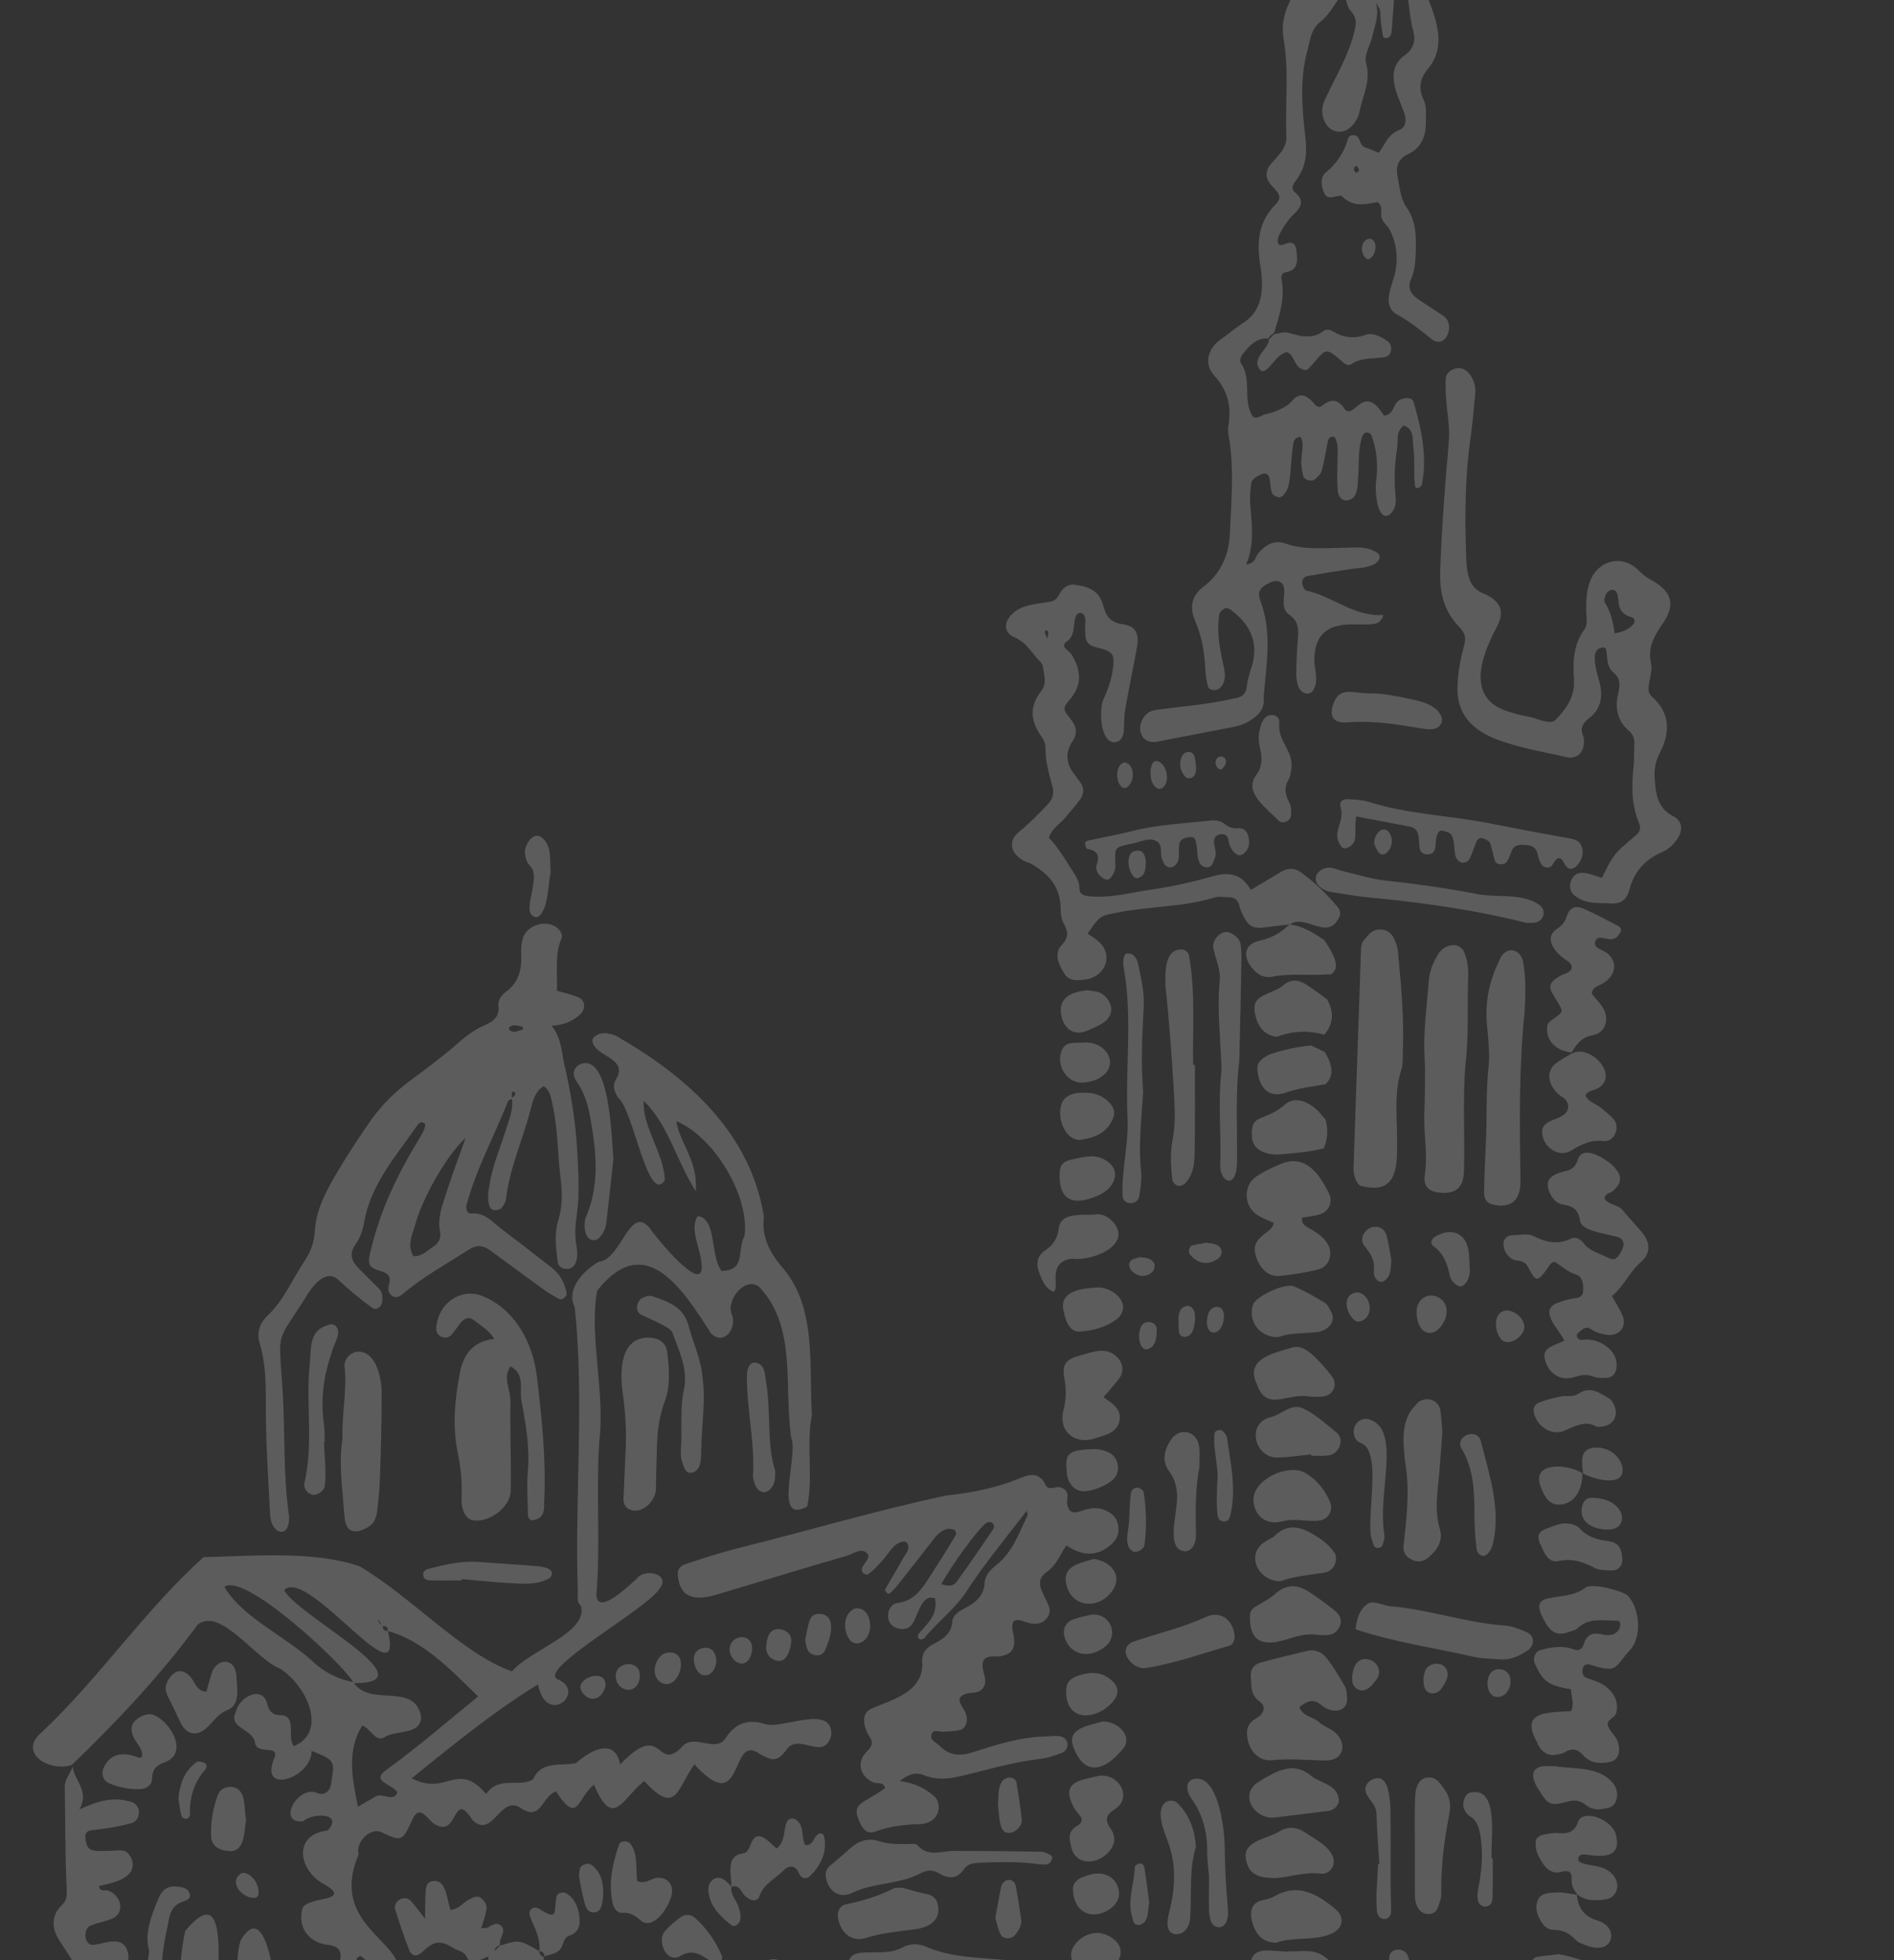 <svg xmlns="http://www.w3.org/2000/svg" xmlns:xlink="http://www.w3.org/1999/xlink" width="725" height="750"><rect width="100%" height="100%" fill="#333333" stroke="none"/><style>.st1{fill:#fff}</style><defs><path id="SVGID_1_" d="M0 0h725v750H0z"/></defs><clipPath id="SVGID_00000107565934577700298540000003075363597734990995_"><use xlink:href="#SVGID_1_" style="overflow:visible"/></clipPath><g style="opacity:.2;clip-path:url(#SVGID_00000107565934577700298540000003075363597734990995_)"><path d="M902.3 883.8c-11.1-8.2-24.9 3.9-35.7 7.5-3.8 1.5-5.7 1.7-7.8-.6-8.2-4.9-18.5-3.1-27.8-4.5-12.5-.2-6 11.1-17.3 10.3-41.7 0-54-14.3-122.9-8.6-11.9 1-8.5-17.4-25.2-20-14.5-2.3-30.2 1.8-44.6 2 1.1-11.9-41.8-15.8-33.1.7-8.2-1.3-30.2 3.7-27.4-9.4.8-2.2 1.1-4.3.1-6.2-1.5-2.6-1-4.5.7-6.7 2.5-3.5-2-9.9-6.1-8.2-5 3.6-5 16.2-2.5 21.6 6 10-10.2 9.4-14.5 3.7-4.2-5.2-11.4 3.4-13.8-3.5-8.9-6.9-4.1 10.5-10.5 11.5-2 .8-2.4-1-2.6-2.4-17-24.3-49.6-2.6-5.1 5.5-29.1 21.5-9.8.1-25.4-3-17.6-2.7-40.3 1.2-54.6-10.8-2.6-3.1-5.5-5.9-1.2-9.9.5-.5.4-2.1.2-3-1.3-8.9-15.2-8.1-16.7-.9-1.3 8.2-9.8 10.2-14.1 16.4-3.4-3.3-7.4-4.8-11.8-3.2-10.3 3-20.5-.9-30.7-1.9-9.7-2.9-23-.3-30.8-6.9-4.7-9.5-10.5-18.8-4.2-29.9 2-4.3 2.4-11.2-3.4-12.6-34.7-2.8 10-19-11.4-58.7-18.1-12.5-9.4 26.5-19.9 33.5-2.3 9.9 11.9 4.2 11.1-3.1 2-5.8-1.6-14.5 3.8-18.2 4.8 7.7 8.8 31.8-5.3 29.6-5.7-.3-11.4 0-17.1-.5-7-.7-2.5-12.6-11.6-12.7-6.7-1.7-5.8 4.9-6.5 9.2-15.8 3.6-33.6-1.1-49.6-2.9 3.5-10-10.3-17.2-15-8.1 3.3 10.2-20.9 6.4-24.9 2.9 2.2-4.4 9.4-4.7 5.7-11-5-14-15.5 5.1-15.6 11.9-5 1.1-8.7.9-13.2-.8 6.7-6.8 5.3-8.4-1.8-13.7 31.7-23.9-19.6-24.1-4.9-58.7-1.4-4.6 4.6-10.4 8.6-8.5 7.9 3.7 8 3.6 11.7-4.2 2.6-6.4 5.1-2.1 8.2.8 10 6.7 7.1-13.6 15-1.3 7.8 7.8 10.7-10.1 18.7-4.4 7.7 5 7.8-4.4 13.3-6.5 8.7 13.3 8.1 2.3 14.6-2.5 7.3 17.5 10.9 5 19.2-1.4 12.4 13.3 12.3 3.2 19.2-6.4 18.9 20.8 13.7-11.1 24.2-4.5 5.8 3.4 7.4 3.6 10.9-.9 4.6-7.3 14.5 4.7 17.3-5.7.7-12.3-18.5-2.3-25.3-4.3-6.2-2.1-11.3-.5-14.9 5-3.9 6.7-12.6-2.2-17.3 4.1-9.8 9.2-6.8-10.9-23.3 6.3-2.1-10.7-11.8-5.1-16.9-.5-5.4 1.3-13.3-1.2-16.4 6.2-5.6 3.3-13-1.5-18 5.6-11.2-13-15.1 1.1-28.5-6 16-12.9 31.1-25.3 48.3-35.9 3.5 16.6 18.9 2.6 7.5-2-7.7-3.9 34.5-26.9 39.2-34.8 4.2-5.5-5.9-7.9-8.9-3.6-2.4 2.1-15 14.4-15.4 6.2 1.6-19.7-.2-39.1 1.1-58.8 2.3-18.8-4-40.7-.8-57.7 18.3-23 32.5-1 43.5 16.3 5 5.2 10.4-2.2 7.9-7.5-2-5.8 6.1-14.9 11-9.8 14.1 15.3 9 38.3 11.9 57.5 2.8 6.6-7.3 33.6 6.1 26.1 2.4-11.2-.5-23.5 1.8-35.1-1.2-18.5 1.9-40.3-10.7-55.6-5.1-5.8-8.7-12.1-7.7-20.2-5-31.7-28.9-53.1-55.1-68.3-2.9-2-8.4-3.1-10.5.4-.6 6.6 14.3 6.8 9 15.4-1.6 2.5-.5 4.9.8 7 5.7 4.1 11.4 41.4 17.9 31.6-.4-10.6-8.7-20.4-8.1-30.4 9.4 9.1 12.2 22.2 19.9 34.6 1.1-11.4-6.1-18.3-7.4-26.8 14.2 5.8 28.1 28.4 26.1 43.9-3.1 5.7.8 13.1-8.8 13.4-4.4-5.6-1.7-20-9.1-21-3.5 5.1 1.6 13.3 1.5 19.4.3 10.5-17.6-11.3-19.9-14.8-7.7-9.3-10.8 12.2-19.6 12.9-5.6 3.4-12.6 10.3-9.1 17.3 3.8 35.8-.1 72.9 1.2 109.2 0 1.8-.5 3.8 1.1 5 3.4 10.2-19.8 17.2-26.3 25.2-18.7-6.4-38.9-28.9-58.4-40.2-17.5-6.1-41.4-3.9-59.7-3.5-22.5 20.3-39.7 46-61.7 66.8-10 8.2 3.1 15.6 11.3 12.7 17.3-16.6 34-34.4 48.2-53.7 8.7-6.9 22.3 13.4 31.4 16.8 10.1 6.2 18.6 24.2 5.4 29.7-2.8-3.3 1.2-11.1-4.5-11.8-3.5.1-5.1-1.4-5.8-4.8-2.2-6.7-10.8-2.2-12 3.8-2.8 5.6 5.9 6.2 7.3 10.9.4 5.7 8.6 1.2 7.8 5.8-7 15.4 14.1 8.4 14-2.1 8.9 3.7 8.9 3.7 7.5 12.1-.2 2.8-1.8 4.8-4.8 4.3-7.6-4.2-16.5 11.5-6 10.6 3.8-3.5 15.7-3.2 9.4 3.5-13.5 1.5-11.2 15.5-1.2 20.6 11.8 7.1-8.3 4.2-8.6 9.9-1.4 6.5 2.2 11.8 8.9 13.1 3 .4 6 .8 5.9 4.6-.4 7.1-14.6 1.9-12.5 11 .4 4.8 4.3 7.1 7.9 9.4 2.5 4.3-3.4 5-6.4 5.6-9.9 3.3 1.9 13.7-16.8 10.4 6.6-5.4 1.6-63.6-10.5-42.5-3.4 10.9 1.9 22-1.2 33-.8 3.2-1.1 6.4 1.5 9.1 1.6 3.2-6.8 4.7-9.1 3.6-3-4.2 2.4-11.7.4-17.4-2.1-9.4 6-54.5-12.8-32-3.4 15.6-2.1 33.2-1 48.8 3.1 7.1-12.3 4.8-16.2 7-1.9-6.3-1.2-13.5-10.4-11.1-4 .1-13.3 5.1-13.7-1.5-.2-2.3 0-4.4 2.8-4.9 7-.8 14.2-1.7 15.9-9.9 1.6-14.2-16.8.1-21.6-7.3-10.8.6-1.2 27.9-3.8 36.6-5.9 10.7-58.2 8.2-62.2 22.8-.3 3.2 2.7 4.8 5.1 6.4 3.9 2.4 1.8 8.6-2.6 8.3-28.1-2.1 1.5 20.6-21.7 28.5-9.6 6.9-33.1.3-37.5 11.8-.7 14.1 5.5 27.4-.3 40.7-1.3 3-5.1 3.7-7.9 4.7-10.7 2.8-.4 13.4-3.7 20.4-1.7.7-2.9.1-4-.8-9-7.2-14 6.7-19.4.7-2.5-5.1-7.4-8.3-13.1-6.8-11 .1-7.3 9.8-14.9 12.9-8.4 3.3-15.3-4.6-23.5-5.1-5.6.8-8.1-6-13.5-5.2-7.2 1.7-22.6 1.5-23.1 11.4 0 3.4-1.3 5.5-4.8 5.9-5.8.6-10.2 3.1-12.1 9-12.2 9.7-54 1.7-59.1 17.3 21.6-5.7 52.7.4 70.6-12 2.7-6.9 11.8-2.9 17.2-6.3 8.8-3.6-3.7-13.7 3.3-16.4 8 .5-.8 14.8 16.4 15.3 3 .5 5.9-.1 7.5-2.9 2-3.5 4.4-3.8 8-2.8 10 2.7 18.9-1.9 27.9-4.9 3.8-7.5 10.5-1.2 16.3-1.9 9.9-3.1 19.6 12.7 27.5 3.8 3.4-5.7 8.4-10.8 6.6-18.5-.8-3.2.8-5.2 3.5-7.1 13.1-9.5 5-27.4 6.8-40.9 1-16.9 28-13.5 40.4-18.4 8.3-2.1 3.9-12.5 4.8-18.8 8.8-12.8 31.6-.9 14-28.9 78.6-22.3 162.3-37 244.2-25.5 21 6.7 53.3-4.4 68.3 12.4 1.8 6.2 7.4 9.8 13.8 9.5 4.8.1 6.5 2.6 4.6 7.1-5.8 11.6 1.8 21.8 3.1 33.2 0 5.2 1.2 6.4 6.2 6.4 59.6 8.6 75.4-9.6 73.9 60.1 7.5-11.5.3-29 5.7-41.5 5.6-4.2 14.3-20.3 21.9-14.3 14.3 16.4 40.5 5 57.2 16 9.7 13.3-4.8 14.5-14.1 20.8-13.8 21.3 58.6-29.3 66.5-28.9 24.2 2.7 73.2 2.5 93.9 4.7 16.7 1.7 40.2-4.2 51.7 10.6-.2 10.8 91 66.9 74.9 40.8-16.9-10.6-35.4-20.2-49.6-34 31 1 62.4 3.8 93.4 7.4 13.4-1.5 39.9 11.9 44-6.3 12.7-1.4 17.9 17.1 30.4 6.1 4.9-2.7 25.8-13.9 27.6-7-3.3 52 13.9 77.6 12.4 7.2-.3-6.8 2.9-10.8-3.1-19.7zM112.8 668.7c-.3-.4-.6-.9-.9-1.3.3.3.6.8.9 1.3 0-.1 0 0 0 0zm35.6-44.7c-1.3.1-1.9-.6-1.9-1.8 1.3-.1 2.1.3 1.9 1.8zm-2.4-2.3c-.9-.5-1.1-1.3-1.2-2.2.4.7.8 1.4 1.2 2.2zm-1.6-2.9s-.1 0 0 0c-.1-.1 0-.1-.1-.2 0 .1.1.2.1.2zM121 636.9c-10.6-10.4-27.8-17.4-35.1-29.7 7.6-5.8 45.1 29.2 49.3 36.4-5.4-1-10-3.3-14.2-6.7zm17.6 23.4c2.9.5 5 6.4 8.4 4.5 4.3-3 14.3-.7 14.2-8-2.6-13.4-19.1-3.5-25.7-12.8 30 .2-22.5-26.3-26.7-35.6 9-9.1 46.3 43.7 39.7 15.7 13.4 3.6 24.1 14.8 34.5 25-11.4 9.3-22.6 19-34.6 27.7-7.1 5 1.5 5.4 3.7 9-1.4 4-5.7-.1-8.4 1.6-2.1 1.2-4.2 2.5-6.7 3.9-2.1-10.8-4.4-21.1 1.6-31zm-2.1 89.3c0-.4.8-.8 1.3-1.2 2.4 1 3.2 3.4 4.4 5.4-2.8 2.2-6.2-1.5-5.7-4.2zM27.7 675.8zM485.6 130c0 .1-.1.2-.2.3l.4-.3c-.6 3.6-4.7 5.5-4.5 9.4.1.9.8 1.9 1.5 2.5.3.3 1.4 0 1.9-.4 2.7-2.2 4.2-5.8 7.9-6.8 2.9 1.2 2.7 5 5.3 6.3 1 .5 2 1 2.9.1 1-.9 1.9-2.1 2.8-3.1 4-4.6 4.3-4.6 9.2-.5 1.4 1.2 2.8 2.9 4.5 1.8 3.9-2.6 8.2-1.9 12.4-2.6 1.5-.2 2.6-1.1 2.8-2.8.2-1.5-.4-2.8-1.7-3.6-2.4-1.6-5.3-3.1-8-2.2-4.7 1.7-8.8 1.1-12.9-1.5-.8-.5-2.4-.6-3.1-.1-4.5 3.6-9.1 2.1-13.9.8-1.6-.4-3.5.3-5.2.6l-2 2c0 .1-.1.1-.1.1zm.2 0z" class="st1"/><path d="M443.4 283.7c8.4-1.6 16.8-3.3 25.3-4.9 3.2-.6 6.3-1 9.2-2.7 3.6-2.1 6.3-4.6 5.8-9.3 1-12.4 3.4-24.9-1.3-37.1-1.2-3.3 0-5 3.5-6.7 3.4-1.6 5.8-.4 5.7 3.3-.1 3.2-1.1 6.8 1.9 8.9 3.7 2.5 3.6 5.7 3.3 9.4-.4 4.6-.6 9.3-.6 13.9.2 2.6.6 6.1 3.6 6.8 1.6.4 2.8-.7 3.3-2 1.6-3.4.1-7 0-10.4 0-9.4 4.2-13.7 13.6-14 2.5-.1 5 .2 7.5 0 1.9-.2 4.3 0 5.3-3.6-11.1.8-19.2-7.1-29.4-9.3-.7-.1-1.4-1.5-1.6-2.5-.3-1.6.6-2.9 2.2-3.1 5.3-1 10.6-1.8 15.9-2.6 3.2-.5 6.5-.4 9.4-1.9 2.9-1.7 2.8-4.1-.3-5.2-3.7-1.8-7.7-1.1-11.6-1.1-7.5.1-15 .9-22.3-1.7-4.3-1.5-7.6.8-10.3 4-1 1.3-.9 3.6-4.5 4.1 3.5-8.2 2-16.2 1.5-24.2 0-2.5.1-5 .6-7.5.3-1.2 4.1-3.4 5.2-3.1 1.8.5 1.7 2.1 1.9 3.4.2 1.4.2 2.9.8 4.2.4.8 1.6 1.3 2.5 1.5.5.1 1.4-.4 1.8-.9 2.1-2.2 2.3-5.1 2.6-8 .3-3.6.5-7.1 1-10.7.2-1.5.5-3.5 3-3.5 1.5 3.2.2 6.4.2 9.5 0 1.8.3 3.5.7 5.3.3 1.6 3.2 2.5 4.5 1.4 1-.9 2.3-1.9 2.6-3.2.9-3.1 1.4-6.3 2-9.4.4-1.6.2-4 2.7-3.7.6.1 1.3 2.4 1.4 3.7.2 5.7-.4 11.4.1 17.1.2 1.8 1.1 3.5 3.2 3.6 5.2-.3 4.2-6.9 4.7-10.5.2-4.6-.1-9.3 1.4-13.8.3-1 1-1.9 2.2-1.7.6.1 1.3.8 1.5 1.4 2 5.5 2.4 11.1 1.7 16.9-.6 2.9.1 16.8 5.4 12.9 2-2 2.3-4.4 2-6.9-.6-6.1-.4-12.1.6-18.2.5-3.1-.6-6.6 2.6-8.8 4.3 1.7 3.1 5.7 3.7 8.9.5 4.6 0 9.3.5 13.9.2 2.3 2.4.7 2.7-.2 2.1-10.8-.2-21.3-3.2-31.6-.5-1.9-3.7-1.8-5.6-.6-2.3 1.5-2 5.6-5.7 5.8-2.2-3.2-5-7.4-9.2-4.4-1.9 1.2-4.2 4.5-6.1 1.6-2.3-3.4-4.9-3.7-8.1-1.2-2 1.6-2.8 0-4.1-1.4-3.1-3.1-5.4-3-7.9 0-1.6 2-6.4 4.2-9.7 4.8-1.7.3-3 1.9-5 1.2-4.3-6.2-.3-14.1-4.6-20.5-.8-1.2-.1-2.8.9-4 2.5-3.1 5.1-5.9 9.6-5.6.4-1 1.2-1.6 2.1-2.1 2.1-6.8 4.3-13.5 2.8-20.7-.2-1.1.4-2.3 1.5-2.5 5.2-.8 4.6-4.6 4.3-8.1-.2-2.5-1.4-4-4.2-2.8-1 .4-2.2.9-2.8-.1-.4-.7-.2-2.1.2-2.9 1.5-3.3 3.5-6.2 6.1-8.7 2.8-2.6 3.5-5.2.1-8-1.8-1.5-.6-3.3.5-4.7 3.7-4.9 4.2-10.3 3.5-16.2-1.3-11.3-2.3-22.5.9-33.9 1.1-4.1 1.2-7.7 5.1-10.7 3.4-2.7 5.5-7.1 8.7-11.4 1 3.1 1.1 5.8 2.5 7.3 2.4 2.5 2.4 5 1.6 7.8-2.1 9.1-7 17.1-10.9 25.4-1.5 3-2.1 5.9-.6 9.2 1.9 4.4 7 5.4 10.4 1.9 1.5-1.6 2.6-3.4 3-5.6 1.2-6.1 4.5-11.7 2.5-18.6-.8-2.9 1.6-6.8 2.4-10.2 1-4.2 2.8-8.5 1.3-12.8.9 1.2 1.8 2.3 1.8 4.1 0 2.5.4 5 .8 7.5.1.8.1 2.3 1.8 1.8 1.2-.3 1.6-1.4 1.7-2.4.5-6.8 1.1-13.5 1.2-20.3.1-2.8-1.5-4.7-4.8-4.4-.9.1-2-.3-2.9-.8-.3-.2-.4-.2-.5-.2.1 0 .4-.1.3-.8-.1-.5.5-1.5.9-1.6 1-.2 2.2-.3 3.1 0 10.4 4.6 8.3 18.4 10.9 27.6 1.1 3.9.3 7-3 9.4-8.3 5.9-3 15-.3 22.4.8 2.5.7 5.3-2.1 6.4-4.2 1.6-5.4 5.5-7.7 8.7-1.7-.7-3.3-1.5-5-2-2.1-.6-2-2.8-3.1-4.1-.9-1.1-3.2-.8-3.6.4-1.5 5.3-4.2 9.6-8.6 13.2-2.2 1.8-1.9 5.3-.5 8.1 1.1 2.1 3 1.3 4.7 1 .7-.1 1.7-.4 2 0 4.1 4.3 9.1 3.1 13.6 2.2 2.1 1.7 1.3 3.6 1.4 5.3.2 2.4 2.4 3.5 3.3 5.4 2.9 5.7 3.3 11.6 1.7 17.7-.7 2.4-1.6 4.8-2 7.2-.5 3 .2 5.9 3 7.4 4.8 2.6 8.9 5.9 13.1 9.3 5.7 4.7 9.6-5.8 4.6-8.8-3.2-2.2-6.6-4.2-9.8-6.5-2.6-1.8-3.9-4.3-2.5-7.4 1.3-3 1.7-6.2 1.8-9.4.2-6.4.5-12.6-3.7-18.5-2.1-3-2.4-7.4-3.2-11.2-.8-3.8 0-6.9 4-8.8 5.1-2.4 6.9-7 6.8-12.4 0-2.9.4-5.8-.9-8.5-2.1-4.4-1.3-8.2 1.8-11.9 8.7-10.4.7-23.6-2.9-34.4-.9-2.8-1.1-5.5 1.5-7.8 4.2-3.9 4.7-8.8 2.5-13.8-5.3-11.8-5.8-24.9-9.7-37.2-1.3-4.1-3.1-8.6-8-9.1-3.9-.4-5.1-1.7-6.5-5.3-2-5-3.4-10-4-15.5-3.9.1-10.3-2.8-11.3 2.3-.4 1.9.3 3.6 1.9 4.6.8.5 2.1.1 3.1.5 2.6.8 3.6 3.5 2.4 5.8-1.6 2.9-6.5 3.4-8 .7-1.6-2.8-2.7-5.8-4.2-8.7-.7-1.4-2-2.3-3.5-1.9-2 .5-2.8 2.3-2.6 4.2.3 2.1 1.1 4.1 1.8 6.1 1.9 5.3.5 10.4-.9 15.4-7.2 5.8-7.5 14.2-8.1 22.3-.3 4.7-1.2 9.1-2.8 13.5-3.1 8.6-3 17 4.6 23.6 3.4 2.9 3.2 5.9 1.5 9.5-2 4.3-3 8.8-2.2 13.6 2.2 12.4.6 25 1.1 37.5.6 9-13.7 11.3-4.5 20.1 2.4 2.6 2.3 4.1.3 6.1-6.2 6.2-7.1 13.7-6 21.8 1.4 8.3 2.1 17.9-6.1 23.3-3 1.9-5.7 4.3-8.6 6.3-5.1 3.4-6.8 9.5-2.8 13.9 5.5 5.9 6.7 12.2 5.5 19.6-.3 1.7.1 3.6.4 5.3 1.8 11.8.7 23.6.2 35.4-.3 8-3.2 15.3-10 20.5-4.7 3.5-5.6 7.9-3.3 13.2 2.6 6 3.6 12.3 3.9 18.8.1 2.1.5 4.2 1 6.3.4 1.5 3.3 1.8 4.5.6 3.8-3.6 1-8.9.5-13.2-1-4.9-1.4-9.9-.7-14.9.1-.9 1.1-1.8 1.9-2.3.9-.5 1.9-.1 2.9.7 7.3 5.6 10.4 12.5 7.6 21.6-.7 2.4-1.6 4.8-1.8 7.2-.3 3.1-1.8 4.4-4.7 4.8-10.1 2.4-20.5 3.1-30.7 4.5-7.5 1.7-7.5 14 1.5 12zm75.3-217.9c-.8-.7-.5-2.3.7-2.3.3.5.8 1.1.8 1.6-.2.8-.9 1.1-1.5.7zm6.8-66c-1-1.5-2.9-2.9-1.9-4.9.1-.2.5-.5.8-.5 2.9.3 1.5 3.4 1.1 5.4zm11.1-21.2c-1.6-1.5-3.8-2.9-4.4-4.8-.6-1.9.3-4.4.8-6.6.1-.4 1.2-.5 1.8-.8 3.8.4 7.4 12.6 1.8 12.2zm-11.3-42.1c.1-1.1 3.2-1.9 4.9-2.8 1.6 3.9 3.2 7.8 4.7 11.8-7.7 12.8-11.7-1.3-9.6-9zm-4.7 18.4c2.6 4.4 4.5 7.4 6 10.5.3.6-.5 2.2-1.2 2.6-5.3 1-5.1-8.3-4.8-13.1zm-19.7-10.8c3.1-3.2 9.6-6.7 6.4-11.9-3.3-5.1.7-3.4 3.2-3.7 2-.2 3.1-3 6-2.6.4.5 1.6 1.3 1.6 2 0 1.7-.5 3.5-1.1 5.1-.6 1.7-1.6 4-.4 5.1 5 4.4 1.4 7.1-1.4 10.4-2.2 2.7-4 5.3-6.9 7.5-2.8 2.2-3.9 4.9-7 .8-.4-.5-2-.3-3.1-.2-1.6.1-1.8-1.1-1.8-2 .1-4.2 1.4-7.7 4.5-10.5zm7.9 31.4c-4.5 1.1-6.1-4.1-6.6-7.6.6-1.4 1.3-2.7 1.9-4 2.9 1.1 5.1 3 6.2 6 .9 2.1 1.7 4.7-1.5 5.6zm-14.3.9c.1-.7.3-1.5.8-1.9.3-.2 1.4 0 1.8.4.7.7 1.2 1.7 1.8 2.6 2.1 3.5 5.1 4.7 9.1 3.6 5.3-1.4 5.9 1.4 4.6 5.9-1.1 3.7-3.6 8.3-3.7 10.9-5.3 2.4-6.1-12-12.1-15.9-1.9-1.1-2.6-3.3-2.3-5.6zM101.8 544.1c.2 11.8 1 23.6 1.6 35.3.2 7.5 7.4 9.9 7.3 1-2.4-15.9-1.5-32-2.5-48.1-1.6-24.8-2.8-17.2 10-37.8 2.4-3.5 6.8-8.6 11.1-5 4.2 3.9 8.5 7.6 13.2 10.9 1.5 1.1 3.6-.3 3.8-2.3.2-1.8.1-3.6-1.2-5-2.5-2.5-5.1-5-7.6-7.6-2.8-2.8-4.1-5.6-1.4-9.4 1.6-2.3 2.7-5.1 3.2-7.9 2.4-14.8 12.1-25.6 20.2-37.3.5-.8 1.8-2.5 3.3-.7-.2 2.2-1.4 4-2.5 5.8-8.1 13.2-14.7 27-18.3 42.1-1.3 5.3-1.3 6.8 3.5 8.2 7.8 2.1 0 6.8 4.9 9.7 1.5.8 2.8-.1 3.9-1 7.7-6.5 16.5-11.3 24.9-16.7 3.3-2.2 5.8-1.8 8.7.3 6.9 5.1 13.8 10.2 20.8 15.2 1.7 1.2 3.6 2.3 5.5 3.3 1.1.4 2.9-1.1 2.7-2.4-.8-4-2.6-7.3-5.9-9.8-6.2-4.8-12.4-9.7-18.7-14.4-3.6-2.7-6.6-6.7-12-6.2-1.5.1-2.1-1.8-1.7-3.3 3.6-13.5 10.7-26.6 15.9-39.7.2-.4.9-.6 1.5-.8.5 4.3-1.2 8.2-2.5 12.2-2.1 6.8-5 13.4-6.1 20.5-.7 3.5-1.8 12.3 4.4 9.2.9-1 1.8-2.4 1.9-3.7 1.4-11.8 6.4-22.7 9.4-34.1.8-3.3 1.7-7 5-9 2.5 1.6 2.7 4.1 3.3 6.6 2.2 9.5 2 19.2 3.2 28.8.7 5.4.7 10.7-.9 15.9-1.6 5.3-.9 10.6-.2 16 .2 1.5 1.4 2.5 3 2.6 4.4.5 4.8-4.9 4.3-8-.9-4.3-.6-8.6 0-12.8 1.1-7.9.6-15.7.2-23.6-.6-11.5-2.4-22.7-5-33.9-1.1-4.8-1-9.8-4.8-14.7 4.6-.3 7.8-1.7 10.6-4.1 2.6-2.2 2.4-5.7-.6-6.9-2.6-1-5.4-1.7-8-2.4.3-6.8-1-13.5 1.7-20 .7-1.6-.6-3.5-2.2-4.5-4.3-2.7-11-.5-12.5 4.3-.6 2-.8 4.2-.7 6.3.3 5.6-.9 10.6-5.6 14.1-1.9 1.4-3.3 3.3-3.1 5.3.5 4.5-1.9 6.2-5.5 7.8-3.2 1.4-6.3 3.5-8.9 5.8-5.9 5.2-12.2 10-18.5 14.6-6.1 4.4-11.5 9.6-15.9 15.8-4.3 6.1-8.4 12.4-12.3 18.9-4.4 7.4-8.7 14.8-9.2 23.7-.2 3.9-1.6 7.8-3.8 11.1-4.8 7.1-8 15.2-14.4 21.2-3.2 3.1-4.1 7-2.8 10.8 2.9 9.9 2.1 19.8 2.3 29.8zM197.1 419c-.2.4-.7.7-1.1 1-.1-.8-.3-1.8.3-2.3.8 0 1.2.5.8 1.3zm-2.2-25.9c1.5-1.4 3.2-.6 4.8-.3.3 0 .5.5.7.7-.3.2-.5.5-.8.6-1.6.4-3.2 1.4-4.7-.2-.1-.2-.1-.7 0-.8zm-16.7 42.3c-2.4 7-5.1 13.9-7.3 20.9-1.5 4.7-3.5 9.5-2.5 14.6.6 3-.5 4.8-2.7 6.2-2.3 1.5-4.3 3.8-7.5 3.5-2.5-4.3-.3-8.3.8-12.2 2.4-9.1 11.5-25.9 19.2-33zM262.6 598.4c-3 1-3.6 2.9-2.9 6 1.5 8.5 9 7.5 15.4 5.5 16.4-4.9 32.8-9.9 49.3-14.7 2.5-.7 5.5-3.4 7.7-.6 1.7 2-4 5-1.6 7.4.5.4 1.6.6 1.9.3 3.4-2.6 6.1-6 8.7-9.4 2.1-2.8 5.3-3.9 6.2-2.4 1.3 2.4-.7 4-1.6 5.7-2.2 4.1-4.7 8-6.9 12-.2.3.5 1.1.9 1.5.1.1.8.1 1-.1 1-1 2.1-2 2.9-3.1 4.7-5.9 9.3-11.8 13.9-17.7 1.7-2.4 5-5 8-3.3.4.4.6 1.4.4 1.8-3.3 5.5-6.7 10.9-10.2 16.3-2.9 4.5-5.9 9-12.1 9.7-4.1.6-5.1 7.2-1.3 9.2 2.2 1.3 5.5 1.1 6.8-1 2.4-3.1 3.6-12.3 9.1-9.8h-.3c1.2 5.7-2.5 9.2-5.8 12.9-1.7 1.7-.1 3.7 1.8 2.1 5.1-6.3 11.7-11 16.2-18 6.9-10.6 15.1-20.4 22.8-30.5.2.6.6 1.3.4 1.7-3.3 6.7-5.6 13.9-11.8 18.8-2.2 1.8-4.4 3.9-4.6 7-.3 5-3.5 7.5-7.5 9.6-2.3 1.2-4.7 2.6-4.9 5.3-.4 4.7-3.5 6.5-7.1 8.4-2.6 1.3-4.6 3.4-4.4 6.8.8 11.5-11.2 14.4-19.5 18-4.2 1.8-2.8 7.3-.9 10.3 1.8 2.5 1.4 3.9-.9 6.2-4.1 4.1-2.4 9.7 2.9 11.8 1.3.5 3.5-.6 4.2 2.1-2.7 2-5.4 3.4-8.2 5.1-3 2.1-3.3 3.5-1.8 7.3 1.5 3.7 3.4 5.3 6.3 4.2 5.8-2.2 11.7-2.7 17.7-2.9 1 0 2.1-.4 3.1-.9 3.8-1.7 4.7-7.2 1.5-9.9-3.6-3.1-7.8-5-13-5.6 3-2.5 6-3.6 9.2-2.3 6.1 2.5 11.9 1 17.8-.5 9-2.3 18-4.7 27.3-5.8 2.5-.3 4.8-1.2 7.2-2 1.9-.6 3-2 2.7-4-.9-3.7-5.6-2.5-8.3-2.5-9.8.2-19 3.2-28.1 6.1-5.1 1.6-9 1.1-12.6-2.6-1.2-1.2-3.5-1.9-3.1-4 .5-2.5 2.8-1.2 4.4-1.3 2.1-.2 4.3-.1 6.4-.6 1.9-.4 2.7-2.1 2.8-4.1.1-2.3-1.4-4-2.4-5.9-1.1-2.1.1-3.3 2-3.9 2.3-.7 5.2.1 6.8-2.5 1.5-2.5 0-4.8-.3-7.3-.7-4.9 3-4.6 6.4-4.5 4.9-.9 6.2-2.9 5.4-8.3-.6-2.1-1.4-6.1 2-5.6 2.4.4 4.6 1.8 7.3 1.3 2.9-.5 5.2-3.4 4.3-6.2-1.4-4.7-6.5-9.6-1-13.5 3.8-2.5 5.1-6.6 7.6-10.2 6 4.1 11.6 4.4 17-.2 2.3-2 3.4-4.5 2.8-7.6-.6-3.2-2.7-4.8-5.6-5.9-3.3-1.2-6.3-.2-9.4.8-2.7.8-4.1-.3-4.5-3-.2-1.7.8-3.5-.6-5.1-1.4-1.6-3.1-1.4-4.9-1-1.1.2-2.2.1-2.7-1-2.6-5.7-6.8-4-10.9-2.3-8.7 3.5-17.8 5.2-27.1 6.2-26.9 5.7-53.3 13.6-79.9 20.2-6.9 1.8-13.3 3.8-19.8 6zm130.7-20.2c0 .1 0 .1.1.4-.1-.1-.3-.2-.5-.3.3 0 .4 0 .4-.1zm-15.9 4.6c.5-.4 1.5-.6 2-.3 1.1.4 1.4 1.7.8 2.6-4.6 6.8-9.2 13.5-14 20.1-1.4 2-3.7 1.7-5.9.9 4.4-7.8 13.7-20.6 17.1-23.3zM564.6 990.2c-11.8-7.4-23.7-14.6-35.3-22.3-18.4-12.2-37.7-23.2-54-38.4-4.2-3.7-8.9-5.9-14.7-4.5-3.4.8-7.1.7-10.6 1.1-4.7.7-10-1.9-14.1 2-2.6 1.9 9.8 4.9 17.3 4.9 4.4-.1 8.6.9 12.5 2.6 7.8 3.6 15.8 6.9 22.8 11.7 28.3 19.4 56.9 38.5 87.2 54.6 3.8 1.9 7.8 3.7 10.1 7.6 1.5 2.7 6.1 4.1 8.2 1.4 2.8-5.2-5.9-8.9-9.6-10.6-3.8-1.8-4-1.9-2.7-6.3 1.2-4 .7-7.9-.1-11.7-2.1-11-1.6-22.1-1.4-33.2.1-5 1.1-9.9 4.1-14.2 3.3-4.7 6.3-9.5 9.6-14.5 2.9 1.2 5.1 3.8 8.4 4.3 2.6.4 3.6 2.6 2.8 4.9-2.8 7.1-1.4 14.2-.5 21.2 1.2 10 1.6 19.9.9 30-.1 2.1.2 4.2.4 6.3.1.4.9 1 1.5 1.1.6.1 1.6-.3 1.7-.7 3.3-12.5 1-25.6 1.1-38.4 0-4.6 0-9.1 1.2-13.8 1.1-4.4.7-9.2.8-13.8.3-4.1-3.7-5.7-6.9-7.2-2.6-1.3-3.6-3.4-2.7-6.2.7-1.9.5-4.3 3.1-6 17 12.5 15.4 30.3 17 49.2.1 1.5.6 3.3-1.6 5-2.1-7.2-1.9-14.1-4.1-21-.1-.4-1.1-.8-1.7-.8-.5.1-1.2.8-1.2 1.3.1 9.6.1 19.3.4 28.9.1 4.1 1.4 4.7 6.3 3.5 1.3-.3 2.8-.3 4.1-.4 4.2-.4 4.1-5.4 4.1-8.7-.6-11.4-1.2-22.9-2.1-34.3-.8-10.1-5.4-18.4-13.2-24.9-1.9-1.6-3.9-3.3-6.7-2.5-2.4.6-3.1-.8-3.6-2.7-1-3.4-1.9-6.9-3.4-10.1-1.6-3-5.2-3.8-6.9-.9-6.1 9.8-17.6 7.5-27.2 8.6-2.5.1-6.4.1-7.4 2.9 1.3 3.3 5.9 2.1 8.6 2.3 6.7.3 7.2 1.2 5.3 7.9-.9 3.1-1.9 6.1-2.7 9.3-.4 1.7-.7 3.5.5 5.2 3.6-1.3 3.8-4.9 5.2-7.6 1.3-2.5 2.3-5.2 3.7-7.7 1.2-2 4.3-1.9 5.3.1 3 6.2 3.9 12.3-.9 18.1-5.8 6.6-9.8 14.3-9.7 23.2-.5 16.3 3.2 31.9 1.7 48.3-4.4.4-7.6-2-10.9-4.1zm30.4-90.7c.3-.5 1-.8 1.5-1.2.2.6.4 1.3.6 1.9-.4.8-.4 2.5-1.7 2-1.1-.6-.9-1.7-.4-2.7z" class="st1"/><path d="M388.2 243.8c4.7 1.9 6.8 6.2 10 9.4.5.5.9 1.2 1 1.9.5 3.1 1.6 6.5-.6 9.3-4.8 6-4.1 11.7.2 17.6.8 1.1 1.4 2.6 1.4 4-.1 5.1 1.3 9.9 2.6 14.7.8 2.7.2 5-1.6 6.9-3.4 3.6-6.9 7.2-10.8 10.4-5.9 4.6-2.5 10.4 3.9 12.3 7 3.8 11.8 9.1 11.7 17.7 0 1.7.3 3.7 1.1 5.2 1.7 3.1 2.2 5.3-.7 8.4-3.2 3.4-1 7.6 1 10.9 2 3.3 5.5 2.6 8.7 2.2 7.1-1.4 10.2-9.3 4.5-14.4-1.3-1.2-2.9-2.1-4.3-3.1 4.8-6.8 4.8-6.7 10.7-7.9 12.6-2.6 25.6-2.1 38-5.9 1.6-.5 3.6-.1 5.3-.1 1.9 0 3.4.7 4 2.8.3 1 .5 2.1 1 3.1 2.6 5.5 4 6.3 10 5.5 2.8-.4 5.7-.7 8.5-1l-.3.2h.1l.2-.2c5.7-4.1 13.8 5.9 18.3-1.8 1.2-1.7 1.2-3.4-.1-4.9-4.1-4.9-8.7-9.4-14-13.2-2.6-1.9-5.3-1.7-8 0-3.6 2.2-7.3 4.4-11.2 6.7-3.5-6.2-8.4-7-14.6-5.2-7.5 2.1-15.2 3.9-23 5-8.1 1.1-16.1 3.5-24.4 2.6-1.9-.2-3.6-.6-3.6-3 0-3.1-1.8-5.3-3.3-7.7-2.6-4.2-5.2-8.3-8.4-11.7 1.3-3.8 4.4-5.3 6.4-7.8 1.8-2.2 3.7-4.3 5.4-6.6 1.6-2.2 1.9-4.6.1-6.9-.6-.9-1.3-1.7-1.9-2.6-3.3-4.1-4-8.4-1-12.9 2.1-3.2 1.6-5.8-.8-8.7-2.9-3.6-3-4 0-7.6 4.7-5.6 4-11.1.6-16.8-.8-1.5-4.6-3.1-2.3-4.9 3.8-2.3 2.6-6.4 3.7-9.6.3-1 1.2-1.9 2.4-1.5 2.2 1.1 1 4.7 1.3 6.8-.1 4.9 1.4 5.7 6.3 6.8 3.9 1.2 4.7 2.1 4.5 5.8-.3 4.7-1.8 9.1-3.7 13.3-1.9 3.8-1.5 17.1 4.3 16.7 2.4-.3 3.3-2.4 3.4-4.7.1-2.8.1-5.7.6-8.5 1.4-7.7 3-15.4 4.4-23.1.9-5.1-.3-8.1-5.2-8.8-12.2-1.8-2.5-12.9-18.1-15.1-3.3-.6-5.3 1.3-6.7 4.1-.9 1.7-2.3 2.3-4.3 2.5-4.8.8-10.3 1-13.8 4.9-3 2.9-2.7 6.9 1.1 8.5zm13.1 1.3c0-.1 0-.1-.1-.2h.1c0 .1-.1 0 0 .2zm-.5-3.9c.8.6.3 2.1.2 3.2-.6-1.3-1.9-3.2-.2-3.2zM554.1 158.1c.4 3.5.8 7.1.5 10.5-.2 3.2-.5 6.5-.8 9.7-1.1 13.3-2.1 27-2.5 40.5-.3 9 2 15.7 7.3 21.1 2.1 2.2 2.7 4 1.9 6.8-1.3 4.9-2.6 10.7-2.6 17.1 0 8.8 4.9 15.1 14.5 18.9 6.7 2.6 13.8 4.1 20.8 5.6 2.1.4 4.2.9 6.3 1.4 1.9.5 3.7.1 5-1.1 1.6-1.5 2.2-4 1.6-6.8-1.3-2.9-.6-4.9 2.4-7.2 4-3.1 5.3-7.7 3.8-13.5l-.3-1.1c-.9-3.1-2.5-8.7-.8-11.1.5-.7 1.4-1.1 2.5-1.2.6 0 1 .2 1.2 1.3.1.6.1 1.2.2 1.8.2 2.2.4 4.8 2.6 6.6 2.5 2.1 2.5 4.7 1.7 8-1.4 5.9 0 10.8 4.3 14.4 1.4 1.2 2 2.8 1.9 5.1 0 1.1-.1 2.3-.1 3.4 0 1.7 0 3.4-.2 5.1-.7 6.5-1 14.2 2.1 21.5.8 1.9.4 3.3-1.2 4.7l-2.1 1.8c-2 1.7-4.1 3.4-5.8 5.5-1.5 1.9-2.7 4.1-3.8 6.4-.4.8-.9 1.7-1.3 2.6-.7-.2-1.6-.5-2.5-.8-3.2-1.1-7.5-2.5-9.3 1.8-.9 2.3-.3 4.5 1.4 5.8 3.2 2.7 7.2 2.8 11 2.9.9 0 1.9 0 2.8.1h.7c3.4 0 5.5-1.7 6.4-5.2 1.7-6.7 5.8-11.5 12.2-14.3 3.4-1.3 7.3-5.4 7.6-9 .1-1.4-.3-3.4-2.8-4.8-6.1-3-6.9-8.2-7.3-14.6-.3-3.6.4-6.7 2-9.8 4.4-8.5 3.4-15.7-3-21.4-1.3-1.1-1.5-2.5-1.3-4.1.1-.9.3-2 .5-2.9.4-1.9.8-3.9.4-5.8-1.4-6 1.2-10.4 4.4-15.1 2.5-3.6 3.4-6.6 2.8-9.3-.7-2.8-2.9-5.2-7.2-7.5-1.8-1-3.2-2.1-4.7-3.6-2.7-2.8-6.3-4.1-9.9-3.5-3.6.6-6.6 3-8.3 6.5-1.9 4.2-2 8.7-1.9 13 0 .4.1.9.1 1.3.1 1.9.3 3.8-.9 5.4-4.4 6-4.3 13-3.9 19.1.5 6.7-3.5 11.7-7 15.3-1.5 1.5-4.1.7-6.9-.2-1.2-.4-2.5-.8-3.6-1-2.5-.4-5-1.1-7.2-1.8-5.1-1.5-8.5-4.1-10-7.8-2.4-5.7-.6-13.9 5.1-24.6 1.6-2.9 2-5.4 1.3-7.4-.8-2.2-2.8-4-6.3-5.5-4.9-1.8-6.2-6.2-6.6-12.3-.8-19.4-.3-34.2 1.7-48 .5-3.6.9-7.4 1.2-11 .2-1.7.3-3.4.5-5.1.3-2.7-.4-5.3-2.2-7.6-1.4-1.9-3.5-2.7-5.7-2-1.5.5-3.2 1.7-3.4 3.6-.2 4.8.2 9.2.7 13.4zm60.5 69.7c.5-1.4 1.6-2.1 2.6-2.1h.1c.9 0 1.5.6 1.8 1.7.2.7.3 1.5.4 2.3.1.6.1 1.2.2 1.7.6 3.2 2.9 4.2 4.9 4.8.5.1.9.5 1 .9.2.5 0 1.1-.3 1.6-1.7 2.3-4.3 3-7.2 3.7-.6-4.1-1.4-8-3.6-11.5-.6-.7-.5-1.7.1-3.1zM852.1 1025c-8.4-5.4-16.9-10.7-25.4-16-5.2-3.2-10.3-6.4-13.6-11.8-1.8-3.1-4.7-3.8-8.2-3.7-9.3.3-18.5.2-27.8.2-19.3 0-38.5-1.5-57.4-5.7-2.4-.5-5-.9-7.1-2.1-4.3-2.5-8.2-1.7-12 .6-4.6 2.7-9 5.7-14 7.8-11.5 4.9-22.7 10.5-34.2 15.3-15.6 6.5-25.8 21.9-43.5 23.9-3.9.5-7.8 1.5-11.4 3-9.4 3.9-18.8 4-28.2.8-5.1-1.7-9.2-.5-12.4 3.5-3.4 4.4-7.7 7.4-12.9 9.1-1.3.4-2.7 1.2-3.7 2.1-2.1 2-.8 5.3 2 5.2 1.4 0 2.9-.2 4.2-.8 3.9-1.8 7.9-3.4 11.4-5.9 4-2.9 8-4.3 12.9-3.9 16.4.5 32.6-4.3 48.3-8.6 11-3 20.3-8.5 28.3-16.4 3.6-3.6 7.7-6.5 12.2-8.6 10.3-4.8 21-9 31.2-14 10.5-5 21.1-5.7 32.3-3.3 21.4 4.5 43.4 3.2 65 5.6 5 0 10.1-.6 14.6 2 8.9 5.3 17.9 10.4 26.8 15.7 5.8 3.5 11.3 7.4 17 11.1 2.4 1.6 4.9 3 8 2.3 1.3-.3 2.6-1.9 2.2-3-1.1-2-2.8-3.3-4.6-4.4zM91.8 860.8c2-9.8 1.9-9.8 12-11 5.7-.7 8.1-4.1 5.1-8.6-3.5-5.2-4.4-10.4-3.4-16.7-.2-4.5.7-10.1-1.7-14.3-1.5-3-4.1-2.8-5.4 0-3.2 8.6-.3 18.6-3.2 27.5-.5 1.9-1 3.3-3.1 3.7-3.6.8-8.9 1.8-8.3 6.5.7 7.3-.9 14.2-3.4 21-1 2.8-1.1 5.6.4 8.3 2.1 3.8 1.9 6.7-2.4 8.7-2.7 1.3-3.1 3.6-2.3 6.3.3 1 .8 2.1.8 3.1 1 18.5-7.6 24.1-22.9 25.3-5 .5-9.9 1-14.9 1.6-2.7.3-4.6 2.3-4.1 3.9 1.5 4.3 6.8 3.2 10.3 2.9 9.2-1.1 18.1-4.8 27.4-4.3 3.8.2 5 1.2 5.2 5.2.5 17.5-1.7 35 .2 52.5 1.6 14.9 1.5 30 1.7 44.9.7 6.6 0 12.6-3 18.7-3.1 6.6-4.3 13.6-.3 20.6 1.2 2.1 1.8 4.9 5.1 4.6 2.2-.2 3.3-3.1 1.8-7.1-1.8-4.7-1.8-8.7 1.6-12.9 2.9-3.5 2.8-8.1 2-12.4-1.6-8.9-1.3-17.8-1.3-26.7 0-5.3-.1-10.7-.7-16-2.1-20-2.1-39.9.6-59.8.3-2.5.2-5 0-7.5-.4-5.6-3.1-11.1.8-16.6.8-1.1-.1-3.5-.1-5.2-.1-3.2-.2-6.4-.2-9.6 0-2.2.8-4.2 2.9-5.4 4.7-2.7 5-6.8 3.4-11.2-2.3-6.6-2-13.2-.6-20zM541.6 1010.5c.7 3.5 1.2 7 1.9 10.5.9 3.8 5.2 3.5 7.9 1.7 4.4-2.7 8.1-2.2 11.1 2.2 1.8 3.2 7.2 5.8 9.5 1.7.8-1.5.5-3.1-.6-3.9-4.1-3-6.8-7.3-10.3-10.8-2.5-2.5-5.4-3.4-8.8-1.8-1.2.6-2.5 1.4-4.5.3-.6-1.9-1.3-4.3-2.2-6.5-1.7-4.3-3.5-5.1-8.4-3.8-4.4 1.2-4.5 1.2-5.7-2.9-1.3-4-1.4-10.7-7.2-10.3-2.4.2-3.9-.7-5.4-2.6-2.3-3.1-5.5-2.8-8.6-1.2-1.5.8-2.6 2.5-5 2.3-.8-3.3-1.6-6.7-2.6-10.1-1.3-4.2-2.9-5.6-7-4.4-3.5 1.1-5.3.1-7-2.6-1.3-2.1-2.8-4.7-5.6-4.4-4.9.5-6.1-2.1-6.5-6.2-.6-4.4-3.5-8.4-8.6-7-2.5.6-3.7 3.5-6.3 3.3-.6-.6-1.3-1-1.6-1.5-4.3-6.6-7.2-6.7-11.6-.5-4.6 6.9-6.3 15.2-7.3 23.3-.2 1.3.5 2.8 1.1 4 .7 1.9 3.4 1.6 4.2 0 2.1-6.4 1.6-13.7 5.6-19.3.4-.5 1.2-.7 1.9-.8 1.4-.1 1.8 1 2 2 1.6 6.7-4.6 13.5-.4 19.8 1 1.5 3.4 2 4.6.8 1.8-1.7 3.6-3.5 3.7-6.2.4-4.5-.8-9.8 2.9-13.2 1.5-1.5 4.7-.9 5.3 1.1 1.8 5.2 1.2 10.6-.6 15.7-1.4 4.9-1.7 9.8-.9 14.9.3 1.8 1.1 3.6 3.2 3.6 1.5 0 2.6-1.1 2.9-2.7.7-3.8 1.6-7.7 2-11.6.4-3.2.1-6.7 3.5-8.4 1.8-.9 3.4 3.5 3.1 9-.1 3.2-1.3 6.3.1 9.5 1.1 2.3 3.5 2.8 5.1.8 2.2-2.1 2-5.3 3.2-7.8.7-1.5 1.3-3.6 3.7-2.9 1.7.5 1.7 2.2 1.7 3.5 0 3.6-.2 7.1-.3 10.7-.2 3.2-.7 7.9 2.6 9.7 1.4.4 2.9-.3 3.5-1.7 1.5-3.6 2.7-7.3 4.3-10.9.9-1.9 2.1-3.8 4.7-3.9 1.9-.1 2.7 2.2 1.9 6.3-.6 3.2-1.8 6.2-.3 9.4.6 1.3 1.3 2.7 3 2.6 5.6-.8 2.1-8.6 7.2-10.8 4.1 4.9 2.2 11.7 3.7 17.4.3 1.3 1.1 2.7 2.7 2.9 1.6.3 2.9-.6 3.5-1.8 1.1-2.2 1.8-4.6 2.8-6.9.2-.5 1.2-.9 1.7-.8.6 0 1.4.7 1.5 1.2zM545.4 449.5c-.7 4.7 1.7 6.7 6.7 6.9 5.6.2 8.2-2.4 8.3-8.6.4-13.6-.6-27.3.6-40.8 1.3-11.2.6-22.3 1-33.5.1-3-.3-6.1-1.4-8.9-1.9-4.8-8.2-3.2-10.2.7-1.9 3.1-3.2 6.3-3.5 10.1-.7 9.6-2.1 19.2-1.6 28.9.4 7.5.1 15.1-.1 22.7-.2 7.4 1.4 14.9.2 22.5zM202.1 579.7c0 .9.7 2.2 2 2 1-.2 2-.6 2.7-1.2 1.8-1.6 1.4-3.9 1.5-6 .8-16.1-.9-32-2.8-48-1.6-12.8-8.3-25.3-20.3-30.4-8.5-3.8-17.6 2.5-18.2 12-.4 3.3 3.9 5 5.9 2.5 1.2-1.3 2.1-2.8 3.2-4.2 1.8-2.2 3.5-2.7 5.4-1.2 2.7 2.1 5.8 4 7.7 7.1-7.6.8-11.7 5.4-13.1 12.7-2 10.2-3 20.5-.9 30.8 1.1 5.3 1.7 10.6 1.5 16-.1 2.5-.1 5 1.1 7.3.7 1.3 1.7 2.3 3.2 2.6 6.2 1.1 14.5-5.1 14.5-11.3.2-11.4-.3-22.9-.1-34.3.1-4.4-3.1-8.9 0-13.3 5.7 3 3.4 8.8 4.2 13.2 1.7 9 3.3 18.2 2.4 27.6-.4 5.3 0 10.7.1 16.1zM583.1 368.3c-.9-4.8-5.3-6.3-8.1-2.8-.7.9-1.1 2-1.6 3.1-3.4 7.3-5 15-4.2 23.6.5 5.3 1.1 10.8.6 16-1 9.5-.6 19-1 28.5-.3 6.3-.6 12.7-.7 19-.3 4.9 3.1 5.4 6.2 5.6 5.5 0 8-3.3 7.7-10.6-.3-21.2-.6-42.5 1.6-63.5.4-6.2.5-12.7-.5-18.9zM628.1 471c-2.3-2.7-4.8-5.3-7-8-1.9-2.3-5.5-1.8-7-4.6.3-.5.5-1.1 1-1.5.6-.4 1.4-.5 1.9-.9 3.7-2.9 4.1-5.8 1.3-9-2.4-3-12.1-9.4-14.2-3.6-.8 2.7-2.2 4.2-5 4.7-2.4.7-6 1.6-6.6 4.4-.4 3.1 2.2 7.8 5.4 8.3 4 .6 6.3 1.9 6.9 6.2.3 2.2 2.8 3.2 4.8 3.9 3 1 6.2 1.5 9.3 2.3 2.4.6 3.2 2.6 2 5-2.2 4.3-3.1 4.2-6.5 2.5-2.8-1.4-6-2.1-8.1-4.9-1.1-1.5-3.1-2.7-4.7-2-5.2 2.6-9.8 1.6-14.7-.9-2-1-4.9-.4-7.4-.3-6.8-.1-3.9 9.3 1.2 9.7 1.8.2 3.2.6 4.2 2.5 3.1 5.8 3.5 5.8 7.2.9.8-1.1 1.2-2.6 3-2.9 2.6 1.5 4.8 3.8 8 4.8 2.8.8 3 3.8 2.9 6.3-.1 2.9-2.6 2.7-4.7 3.1-2.1.4-4.1 1.1-6 1.9-5.9 3.1 1.5 9.8 3.5 14-2.9 1.8-8 2.2-7.6 6.4 1 5.9 5.8 9.4 11.5 7.6 2.5-.8 4.6-1.2 7.1-.2 1.6.6 3.5.6 5.2.5 2.3-.1 3.7-1.9 3.8-4.3.6-6.6-7.4-11.4-13.4-10.2-.5.1-1.4-.5-1.7-1-.5-1.2.6-1.9 1.4-2.5 1.1-1 2.3-1.7 3.8-.7 2.1 1.4 4.5 2.1 7 2.3 4 .3 6.8-3.4 5.3-7.1-1-2.6-2.6-5-4.2-7.8 4.6-3.6 6.6-9.1 11-12.9 4.1-3.5 3.8-7.8.1-12zM588.3 666.5c1.2 3.2 3.7 5.6 7.3 4.9 1.1-.2 2.2-.3 3.1-.8 2.8-1.7 5-1.7 7.4 1.1 2.5 2.8 6.2 3.3 9.9 2.5 4.4-.7 4.3-5.5 2.9-8.6-.9-1.9-2.8-3.4-3.4-5.3-.8-2.4 2.7-2.8 3.2-5 .9-4-.6-7-3.4-9.5-2.2-2-5-2.7-7.7-3.7-1.6-.5-2.1-1.8-1.8-3.4.3-1.8 1.5-2.2 3.1-1.7 10.6 3.4 9 .9 15-5.6 4.8-5.2 3.7-15.9-.7-20.8-1.8-1.9-13.9-5-16.2-3.2-4.3 3.3-9.3 3.1-14 4.1-6.4 1-3.2 6.2-1.1 9.9 2.3 3.7 4.9 4.5 9.1 2.9 1-.4 2.2-.6 2.9-1.3 4.4-4.3 9.9-2.8 15.1-2.9 1.8 0 1.2 2.5.7 3.4-1.7 2.5-4 2.4-6.7 1.8-3.2-.8-5.7.2-6.7 3.6-.6 2.1-1.8 3-3.9 2.2-4.2-1.6-8.4-.9-12.6.2-2.2.6-3.2 3.2-2.3 5.2 3.1 6.9 5 8.3 13.9 9.9-.1 2.7 1.4 5.4 0 8.3-9 .6-19.7-.1-13.1 11.8z" class="st1"/><path d="M371.3 947.1c-6.7-3.6-14.6-2.8-21.9-3.9-29.1-3.5-58.3-5.4-87.6-7.5-16.3-2-32.7-3.3-49-5-19.1-2.6-38.2-5.3-57.5-6.3-8.2-.4-16.5-.8-24.5-2.5-10.9-2.2-22.1-1.6-32-5.3-1.1 0-1.5-.1-1.8 0-.9.4-2.1.8-2.5 1.5-.9 1.7.7 2.9 1.8 3.2 4.1 1 8.3 2.1 12.6 2.4 15.7 1.1 31 5.3 46.7 6 9.2.9 18.5 1.2 27.7 2.3 16.3 2.1 32.5 5.2 49 5.5 2.1 0 4.3.3 6.4.7 30.7 4.8 62 4.2 92.7 8.9 12.6 2.3 25.7.9 38 5.5 1.3.5 2.8-.4 3.4-1.9.6-1.5-.3-3-1.5-3.6zM477.2 805.6c.7-2 2-2.6 4.1-2 2 .6 4.1.9 7.6 1.7-2.6 1.4-3.9 2-5.1 2.7-8.1 4.3-3.4 14.2 4.3 14.8 5.3.6 10.6 1.3 16 1.8 4.2.6 9.2-.5 10.6-5.1.8-2.3-1.6-6.5-4.5-7.8-3.5-1.5-8-.9-10.8-3.9.2-1.8 1.8-2 3-2.6 8.3-4.2 6.5-7.7 2-13.2-1.4-1.7-3.3-3.2-5.4-3.3-5.1.2-24.5-4.6-24.4 3.3 1 5.4-2.7 8.3-5 12.2-1.3 2.2-2.7 2.6-5.1 2.6-4.2.1-4.9 1.2-5 5.1 0 .7.3 1.4.3 2.1.3 3.2-.3 5.2-4.4 5.6-3 .3-4.2 2.7-3.9 5.4.4 2.5 1.1 5.1 4.2 5.5 3.5.4 7 2 10.6 1.2 2.4-.6 5.1-1.1 6.1-3.8.7-2-1.1-3.2-2.4-4.4-2.3-2.1.1-4.8-1.1-7.1-1.2-2.3-.1-4.3 2.3-5.1 2.9-1.1 5-2.8 6-5.7zM25.5 722.2c.1 2.7.3 4.7-1.8 6.7-4.4 4.2-3.8 9.3-.9 13.7 2.3 3.6 4.8 6.9 6.4 10.9.8 2 2.7 3.5 5.1 3.4 4.3-.1 8.5-1.3 12.3-3.3 2.5-1.3 3.2-4.7 2-7.6-2-5.3-8.2-2.5-12.3-1.9-4.3.9-4.7-6.3-1.5-7.4 2.3-.9 4.8-1.4 7.1-2.2 5.9-1.6 5.2-8.7-.2-11-1.3-.6-3.4.7-3.8-1.9 5.1-1.1 14.7-2.9 12.6-10-.8-2.2-2.2-3.7-4.7-3.6-2.9.1-5.7.3-8.5.2-3.2-.1-4.2-1.3-4.6-4.7-.3-3 1.4-3.2 3.9-3.4 4.6-.5 9.2-1.3 13.6-2.5 2.2-.6 3.3-2.7 2.9-5.1-.4-2-1.9-2.9-3.7-3.3-5.9-1.4-10.3-.8-19 3.1 4-7.1-2-11-2.6-16.4-.8 2.7-3.1 4.8-3 7.9.2 12.8.1 25.6.7 38.4zM27.7 675.8zM505.8 652.4c1.4 1.2 2.9 1.9 4.8 2.1 2.8.3 5.1-1.4 5-4.1 0-1.7 0-3.7-.8-5.2-2.1-3.7-4.3-7.3-6.9-10.7-1.8-2.3-4.5-3.6-7.6-2.8-5.9 1.4-11.8 2.8-17.6 4.4-2.7.7-4.2 2.6-3.9 5.5.3 2.8-.2 5.7 1.9 8.1 1.1 1.3 3.1 2 3 4.1-.2 2.5-2.5 3.3-4.1 4.5-2.3 1.8-2.5 4.2-2.1 6.8.8 5 4.5 8.9 9.4 8.4 6.8-.7 13.5 0 20.2.1 2.6 0 5.1-.5 6.3-3.1 1.2-2.5-.1-6.1-3.1-8.2-1.7-1.2-3.9-2-5.4-3.4-2.3-2.1-6.2-2.1-7.5-5.7 2.6-2.1 5.2-3.6 8.4-.8zM647.6 918.1c-4.8 3.1-7 7.8-7.7 13.4-1.2 8.5-.9 17.1-.8 25.6 0 1 .5 2.1.8 3.1.8 3 3.4 1.8 4.3-.2.6-1.6 1.1-3.5.9-5.2-.6-4.7.6-9.2 1-13.8.7-9.1 5-15.9 13-21 1.7 3.3 4.1 5.4 7.4 6 3.8.7 5.1 3.5 6.2 6.6 2.9 7.9 3.3 16 2.8 24.2-.2 2.7-1.5 5.5.7 8.2.7-1 1.7-1.7 1.9-2.6 1.8-10.6 2.4-21.3.2-31.9-.9-4.5-2.1-9.5-6.1-12.2-7.9-5.3-4.7-13.9-4.6-21.6 0-6.7-7.6-11.5-12.6-7.3-4.7 3.9-9.9 5.3-15.2 7.3-.4.2-1.2 2.1-.3 2.6 1.3.5 2.7 1.1 4 1.2 5.5.2 6.9 3.6 7.7 8.4.7 4.1 0 6.9-3.6 9.2zm10.8-17.7c.3-.5 1.2-.9 1.7-.8.5.1 1.1 1 1.1 1.5.2 2.6-.5 4.9-2.9 6.4-1.2-2.4-1.4-4.8.1-7.1zM598.6 809.6c-.1 0-.1.1-.1.1l.1-.1zM610.3 806c1.5.7 3.5.1 5.3 0 1.5-.1 3.1-1 3.2-2.4.2-5.5 4.1-8.8 7.1-12.7 5.6-6.4.6-12.8-5.3-16.7-4-2.2-8.3-3.7-12.2-6.4-2.5-1.7-6.4-1.1-7.6 1.5-1.8 3.8-4.2 3.8-7.6 3.9-7 .2-8.7 3.6-5.4 9.8 2.1 4.8 6.9 8.3 11.8 4.5.8-.6 1.7-1.4 2.2-2.3 1.4-2.6 3.4-3 6.2-2.5 3.2.8 12.4-2.3 9.6 4.2-2.1 3.8-3.4 4.4-7.6 3.3-2.5-.6-5.3-1.9-7.1 0-4 4.1-8.9 3.7-13.9 4-4.6.3-6.2 2.8-4.9 7.2 1.4 4.9 3.8 6.8 9.1 7.2 1.7.1 3.5-.5 5.1.7 3.4-3.4 6.9-5.6 12-3.3z" class="st1"/><path d="m598.6 809.5-.2.2c.1 0 .2-.1.2-.2 0 .1 0 .1 0 0zM599.4 817.3c-3.2 0-6.3-.2-9.4.1-9.2 1.4-1.3 12.1 1.6 16.1 1.7 2.3 1.5 3-1.7 4.7-1.6.8-3.4 1.2-3.6 3.4-.4 4.8 2.4 8.8 6.9 8.8 3.3 0 5.2.6 6.6 3.7 1.6 3.5 4.6 5.3 8.7 4.6 2.1-.3 4.3-.1 6.4-.4 6.9-.6 5.5-11.1-.4-12.2-2.4-1.1-10.6-.3-9.8-4.2.3-1.2 1.6-1.1 2.6-1 4.1 0 11 2.7 11.4-3.5.9-6.5-4-7.1-8.5-9-2.7-1.4-6.3-1-8.1-4.1 2.8-4.6 6.3.2 9.4-.7.7-.2 1.4-.1 2.1-.1 2.4-.2 4.5-2.7 4.2-5.2-.4-2.9-1.6-5.4-4.3-7-4.8-2.7-9.7-4.3-15-1.5 2.3 2.2 1.6 4.8.9 7.5zm.8 19c-.4.2-1.1 0-1.7-.2-.2-.1-.2-.5-.3-.8.6-.1 1.1-.3 1.7-.4.7.4.9 1 .3 1.4zM481 464.7c2 1.4 4.4 2.2 6.6 3.2-.4 2.1-1.9 2.9-3.3 4-3.9 3-4.7 5.2-3.5 8.9 1.6 4.9 4.9 7.8 9.2 7.4 4.9-.5 9.9-1.3 14.7-2.5 4.5-1.2 5.8-6.5 3.1-10.4-1.7-2.4-4.1-3.9-6.6-5.3-1.6-.9-3.1-1.7-2.8-4.1 2.4-.4 4.9-.6 7.2-1.4 3.2-1.1 4.7-4.9 3.1-7.9-3.7-7.5-9-15.2-18.5-11.2-3 1.2-5.9 2.6-8.6 4.3-5.6 3.1-5.9 11.2-.6 15zM521.4 843.3c1.6.3 3.6-.9 4-2.9.9-3-2.8-8.6-6-6.4-3 2.7-5.2 1.9-8.3-.2-3.8-2.6-8.3-4.1-12.5-6-6.4-2.9-12.6-1.1-18.8.8-2.8.8-4.5 4.7-2.8 7 3.2 4.4 4.6 9.4 5.8 14.6.9 3.8 3.4 6.2 7.5 6.6 3.9.4 7.8.9 11.7 1 10.9.1 11.6-1 7.6-11.5 3.4-3.3 7.4-3.7 11.8-3zM131.9 580.5c.5 6.3 4.5 6.5 9 3.8 2.4-1.4 3.2-3.7 3.5-6.3.4-3.9.9-7.8 1-11.7.4-11 .7-22.1.7-33.1.1-5.9-2.3-17.3-10.1-15.9-2.3.7-4.4 3-4.1 5.6 1 9-1.1 17.8-.8 27.4-1.5 9.7 0 19.9.8 30.2zM617.8 359.1c.3-.2.8-.1 1-.4 1.1-1.3 2.7-2.9.8-4.3-4.4-2.3-8.8-4.7-13.4-6.7-3.1-1.4-5.4-.5-6.5 3-.7 2.2-1.8 3.4-3.7 4.7-5.8 3.8.2 10.1 4.2 12.4 1.9 1.3 1.9 3.2.1 4.2-.9.6-2 .8-2.9 1.3-6.1 3.4-4.1 5.3-1.1 10.2 2 3.4 2.1 3.6-.9 5.8-1.5 1.1-3.2 1.9-3.2 3.9-.3 5.7 4.2 9 9.4 9.5 1.9-3.2 3.8-5.9 8.4-6.7 4.7-.9 6.1-6.3 3.6-10.4-1.3-2-3-3.8-4.3-5.4.3-2.2 1.7-2.6 3-3.3 5-2.2 7.8-7.4 3.4-11.8-1.7-1.7-5.8-2.1-5.1-4.7.9-3.4 4.9-.1 7.2-1.3zM804.9 988.1c1.5.6 2.5-.6 3.5-1.7 2.1-2.4 1.6-5.4 1.7-8.2.1-2.8-.4-7.1 2.6-7.5 3.9-.6 2.3 4.1 3.3 6.3.2 1.1 1.3 2.3 1.7 2.2.6-.1 1.4-.7 1.5-1.3 1.5-5.7.4-11.3-.8-16.9-.6-2.7-3.3-3.9-5.8-2.4-2.4 1.4-4.3 3.6-7.6 1.9-1.6-.8-3.7.1-5 1.3-4.2 4-8.8 7-14.8 7.5-.7.1-1.3.5-1.9 1-2.9 2.2-6 3.4-9.7 4-5.5.8-8.3 5.2-10.1 10.1-.4 1.2.1 2.8.5 4.1.7 2.5 2.8 3.3 4.9 1.6 2.2-1.8 3.9-4.2 7.1-1.2 1.9 1.8 3.9.7 5.5-1.1 1.6-1.9 1.7-4.8 4.1-6.3.7.7 1.5 1.4 2.1 2.2 1.1 1.6.9 4.7 3.8 4.6 6.8-.5 3.5-13.9 9.6-16.5.5-.2 1.6.1 1.7.4.3.9.5 2 .4 3-.4 4.1-2.5 10.1 1.7 12.9zM605.7 324.9c-.4-2.4-1.8-3.5-4.3-4-10.1-1.8-20.2-3.7-30.3-5.7-15.7-3.2-31.8-3.5-47.2-8.4-2.3-.7-4.9-.8-7.4-1-2.7-.2-4.1.9-3.2 3.7 1.3 4.9-3.3 8.8-.5 13.4.5.9 1.1 2 2.3 1.7 5.8-1.8 2.8-6.9 4.1-12.2 7.3 1.4 13.9 2.6 20.5 3.9 1.9.4 3 1.5 3.3 3.6.5 2.6-.5 6.8 3.1 7 4.7.2 2.8-4.7 4-7.4.4-1 .9-2 2.3-1.6 1 .3 2.2.5 2.9 1.2.6.6.9 1.8 1.1 2.8.7 2.8-.3 7.3 3.3 8.2.9.1 2.3-.5 2.7-1.2 1.1-2.2 1.8-4.6 2.8-6.9.4-1 1.4-1.7 2.5-1.2 1 .4 2.3.9 2.6 1.6.9 2.3 1.2 4.8 2 7.1.5 1.5 3.5 1.7 4.5.2 2.4-3.7 1.2-6.9 6.8-6.4 2.2.1 4.2.5 4.9 3.2.3 1.4.7 2.7 1.4 4 .9 1.7 3.4 2.1 4.4.3 1.8-3.1 3-3.4 4.7-.1 2.7 5 7.8-2.1 6.7-5.8zM-4.3 1014.8c-.9-2.1-2.7-3.6-5-3.2-2.3.4-3.7 2.3-4.2 4.4-.9 3.8-2.4 7.2-4.5 10.7-5.1 8.1-9.5 16.8-14.2 25.1-4.7 8.2-5.2 16.9-3.5 25.9.4 1.5 1.2 3.8 2.9 3.9 3.3-1.1 3.4-5.5 3-8.4-.9-9 1.9-16.9 6.4-24.5 3.1-5.2 5.7-10.8 9.2-15.7 5.7-7.9 5-9.1 12.7-1 7.8 8.2 11 17.2 9.9 28.1-.5 4.6-.7 9.2-1 13.9-.1 2 .6 3.5 3 3.8 3.3-8.5 2.5-17.5 2.8-26.4.4-9.4-2.8-17.5-8.8-24.6-3.3-3.5-6.7-7.2-8.7-12zM238.7 572.6c-.1 1.8 0 3.5 1.8 4.7 4.8 2.8 10.9-3 10.6-8.2 0-4.3.2-8.5.3-12.8.1-6.7.5-13.3 3-19.9 2.3-6 1.8-12.6 1-19-.4-3.5-3-5.4-6.7-5.6-11.5-.3-11.5 12.9-10.3 21.5 1.1 7.8 1.5 15.6 1 23.4-.2 5.3-.5 10.6-.7 15.9zM316.6 720.1c1.5 4.2 5.3 6.2 9.5 4.2 8.2-4 17.6-3.2 25.6-7.2 2.8-1.5 4.9-2 7.8-.3 3.3 2 6.8 2.4 9.4-1.5 1.6-2.4 4.1-2.5 6.7-2.6 7.9-.3 15.7-.4 22.9.7 2.1.1 3.3.1 4.1-1.8.6-1.4-.6-1.9-1.4-2.3-.9-.5-2-.8-3-.8-11.1-.2-22.2-.3-33.2-.3-4.7 0-9.7 2.5-13.8-2.2-.7-.8-2.7-.4-4.1-.4-3.6 0-7.1 0-10.6-1.1-4.1-1.4-7.7-.2-10.9 2.6-2.4 2.2-4.9 4.2-7.3 6.3-2.6 1.8-2.6 4.2-1.7 6.7zM584.4 624.5c-2.6-1.1-5.4-2.3-8.1-2.5-15-1-29.2-6.2-44.1-7.4-3.1-.3-6.7-2.7-9.2-.6-2.5 2-3.8 5.6-4.1 9.4 14.8 5 30.3 7.1 45.5 10.6 3.1.7 6.4.6 9.6.9 4.2.4 7.6-1.3 10.9-3.5 2.7-1.9 2.5-5.7-.5-6.9zM785.1 929.7c-10.3 4.2-19.7 9.9-29.8 14.6-13.3 5.3-26.3 11-39.4 16.7-4 1.7-7.8 3.6-12.3 2.8-2.2-.4-4.2.5-6.1 1.7-3.9 3.4 1.4 8.2 5 9.1 3.4 1 6.7 2.5 10.2 3.1 3.4.6 6.6 3.2 10.3 1.4.7-5.5-6-4.2-7.5-9 .6-.7 1.2-1.7 2-2.2 11.1-5.7 22-12 34-15.7 8.9-2.7 17.3-6.6 25.6-10.8 3.8-1.9 7.2-4.6 10.6-7.1 1.2-.9 1-2.6.1-3.9-.6-.8-1.8-1.1-2.7-.7zM455.2 365.9c-.6-3.5-4.8-3.1-6.8-1.1-2.6 3-2.3 8.5-2.3 12.3 1.5 13.9 2.5 27.7 3.3 41.6.3 5.7.6 11.4-.5 17-1 5.3-.8 10.6-.1 15.9.1.8 1.2 1.9 2.1 2.1.8.2 2.2-.3 2.8-1 3.5-3.7 3.6-8.5 3.6-13.1.2-10.7.1-21.4.1-32.2h-.7c-.2-13.8.9-27.8-1.5-41.5zM402.4 758.2c1.3-.9 2.8-2.7 1.1-4-15.5-6.9-33.4-2.6-48.9-9.3-3-1.4-6.4-1.3-9.3.3-5.3 2.8-11.2 1.3-16.8 2.1-2.9.5-4.7 3.6-4 6.5 1.2 5.4 4.1 7.9 9.8 7.8 5.7-.1 11.4-.9 17-.7 4.3.1 7.8-.5 10-4.5 2.9-5.1 9.2-2.4 13.7-2 8.4 1.4 16.9 2.8 23.9 3.9 2.2 0 3.1.3 3.5-.1zM552.1 548c-.1-1.6-.3-4.8-.7-8-.4-5-6.9-6.2-9.6-2.3-5.7 5.8-4.7 13.9-4 21.3 2 11.1.6 22-.6 33 0 2.4 1.4 4 3.5 4.9 2.2 1 4.3.5 6-.9 3.4-2.9 5.9-6.4 4.4-11.2-1.6-5.3-1.2-10.6-.7-15.9.7-6.4 1.1-12.8 1.7-20.9zM-23.3 863.6c20-3.5 40-7 60.1-10.4 2.4-.4 5.2-1.3 7.4-.7 7.7 2.3 13.9-1.3 20.3-4.4 2.4-1.2 2.5-3.3.1-4.7-2.1-1.2-3.3-2.3-3.3-4.8 0-2.1-.4-4.2-.7-6.3-.5-2.5-4-1.8-4.8-.1-.6 1.6-.7 3.4-.9 5.2-.4 6.1-.8 5.9-5.9 7-5.2 1.1-10.4 2.5-15.6 3.8l.2-.2v-.1s0 .1-.1.1c-4.1 1.1-8.1 2.2-12.3 3.1-4 .8-5.2-.1-5.7-4.1-.3-1.8-.3-3.6-.6-5.3-.2-1.8-.4-3.6-2.3-4.5-3.9-.7-2.4 8.5-1.8 11.2.6 2.7-.8 4.2-3.2 4.6-10.5 1.8-21.2 2.9-31.8 4.1-6 1.3-3.9 7 .9 6.5zM503.8 335.2c-1 3.4 3.1 5.9 6.4 6.2 4.7.7 9.3 1.6 14 2 19.9 1.9 40.9 4.8 60 9.7h2.8c4.2-.3 5.3-5.1 1.8-7.2-7.3-4.5-16.7-2.1-24.7-4.1-11.3-2.1-22.6-3.7-34-4.9-5.3-.6-10.5-2.3-15.8-3.5-1.6-.4-3.2-1.1-4.8-1.4-2.5-.3-5.1 1.2-5.7 3.2zM475.2 367.3c0-2.1 0-4.3-.4-6.4-.4-2.1-3.6-4.4-5.5-4.3-2.7.2-5.2 3.2-4.9 6 .9 4.5 3.2 8.8 2.4 13.5-.8 9.6.2 19.2.6 28.8.1 1.8.3 3.6.1 5.3-1.3 11.7 0 23.5-.4 35.2-.5 6.6 6.1 10.3 6.4-.3.2-13.2-.7-26.3.9-39.4.3-12.8.6-25.6.8-38.4zM404 798.7c1.7-1 2.7-4.2.1-4.8-13-1.8-26.3-1.6-39.4-2.5-2.1-.1-4.4-.1-6.2-.9-5.1-2.3-10.2-2.9-15.2-2.3-5-.6-20.1-.9-16.3 7.1 1.5 3.7 4.3 5.7 8.1 6.1 5.3.5 10.7.7 16 .8 1.7 0 3.7-.5 5-1.5 3.4-2.7 7.2-2.6 11.1-2.8 10.3-.7 20.6-.8 30.8 1.4 2 .5 4.1.7 6-.6zM596.4 406.3c-6 3.7-3.1 10.7 2 13.7 2.6 1.9 2.5 5.2-.2 6.8-2.7 1.9-7.7 2-7.9 6.1-.1 5.7 6.2 10.3 11 7.4 4-2.5 7.8-4.3 12.7-3.7 4.2.4 6.4-5.9 3.4-8.7-1.4-1.5-3.1-2.8-4.8-4.2-1.9-1.5-4.6-2-5.7-4.6 1.1-2.1 3.6-1.8 5.3-3 7.6-5.4-4.2-16.9-10.6-12.9l.2-.2h-.1l-.1.1c-1.8 1-3.5 2-5.2 3.2zM270.8 825c.9-.2 1.3-.8 1-1.5-.5-1.4-1.8-2-3.2-2.1-39.3-5.4-78.8-9.1-118.5-10.7-7.4-.2-15.1.6-22.1-3.3-.5-.3-1.4-.2-2.1-.1-3.5.4-4.5 4.2-1.3 5.9 1.9 1.1 4.1 1.2 6.2 1.3 19.7.5 39.3 1.2 58.9 3.2 13.9 1.4 27.9 1.7 41.6 3.8 12.4 1.8 24.9 2.2 36.9 4.2 1.2-.5 1.9-.5 2.6-.7zM-108.7 969.1c-1.2 1.4-1.5 3.2-1.4 5 .2 3.6.6 7.1.7 10.7l.6 80.3c-.1 1.8-.1 3.6.1 5.3 0 .5.7 1.3 1.1 1.4 1.4.4 1.8-.8 2.1-1.8 2-16.5 3.2-33.5 3.1-49.4.6-17.2-1.8-33.6.8-49.9.4-3.7-5.4-4.3-7.1-1.6zM419 550.4c3.9-1.3 8.9-2.1 9.6-7.2.6-4.4-3.4-6.6-6.2-8.6 2.5-2.9 4.4-5 6.1-7.3 2-2.8 1.3-6.3-1.4-8.5-3.9-3.5-8.8-1.5-13.2-.3-5.8 1.5-7.5 3.4-6.5 8.7.8 4.2.8 7.9-.3 12.3-2.1 8.1 4.2 13.4 11.9 10.9zM-63.1 961.4c-1.2-3.1-6.1-3.4-7.8-.3-2.2 3.3-2.9 6.6-.1 9.8 4.3 4.9 5 10.9 5.1 17 .1 6.1.2 12.1.1 18.2-.4 14.6-1 29.3-1.3 43.9-.1 5 .4 10 .8 15 0 .5.7.9 1 1.2 1.7-.1 1.5-1.5 1.6-2.4.5-4.3 1.1-8.5 1.1-12.8.2-14.6.5-29.3 1.8-43.9 1.2-13.5.7-27.1-1.1-40.6-.2-1.7-.5-3.5-1.2-5.1zM869.1 943.1c-.3-5.7-1-11.4-1.5-17 0-4.3-4.3-3.6-4.8 0-1.4 11.7-1.3 23.5-1.3 35.2.2 5.7-1.2 10.4-4.9 14.7-3.7 4.3-6.9 9.1-10.4 13.6-1.1 1.4-2.2 2.8-1.8 4.9.2.6.4 1.3.8 1.8.8.8 1.9.9 2.9.3.9-.5 2-1.1 2.5-1.9 6.1-8.3 11.4-17.2 19.4-23.9 2.3-1.9 3.4-4.9 2.1-7.8-2.9-6.4-2.6-13.1-3-19.9zM603.8 725.1c0-.1-.1-.1-.1-.2 0 0-.1 0-.1-.1l.2.3zM607 709.6c6.2.9 14 1.6 11.5-7.8-1-3.8-6.9-7.4-11-7-1.5.1-3 .8-3.4 2.2-1.2 3.8-3.7 4.7-7.4 4.4-2.1-.2-4.3.2-6.4.7-.9.2-2.1 1.1-2.3 1.9-.7 3.3.7 6.2 2.5 8.9 1.7 2.6 4 4.2 7.2 3.3 2.7-.8 4.1 0 3.9 2.9-.2 2.3.9 4 2.1 5.7 3.3 2.7 7.2 2.5 11.1 1.9 3.8-.6 5.5-5 3.3-8.4-1.2-1.9-3-3.1-5.1-3.8-2-.6-4.2-.8-6.3-1.3-1.3-.4-3.1-.7-2.4-2.7.5-.9 1.6-1 2.7-.9z" class="st1"/><path d="M261.4 560.2c.6 1.6 1.1 3.7 3.4 3.3 4.4-1.1 3.3-6.7 3.7-10.1.1-8.9 1.7-17.7.4-26.6-.6-6.9-3.6-13-5.3-19.5-1.9-7.3-8-9.4-14.1-11.4-.9-.3-2.1.1-3.1.5-2.7.9-3.7 5.5-.8 6.7 2.5 1.3 5.2 2.3 7.7 3.7 1.5.8 3.6 1.8 4.1 3.1 2.5 7 6.1 14.1 4.4 21.7-1.2 5.4-.9 10.6-1 16.7.4 3.4-1 7.8.6 11.9zM467.2 319.2c1.7-.2 2.7.5 3 2.1.4 2.2 1.1 4.1 3 5.5 1 .7 2 .5 2.9-.2 2.2-1.8 2.4-4.2 1.7-6.8-.5-1.9-1.9-3.1-3.9-2.9-1.9.2-3.4-.3-4.9-1.5-1.7-1.4-3.8-1.7-6.1-1.4-9.9 1.1-19.9 1.5-29.6 4-5.5 1.4-11.1 2.4-16.7 3.6-.9.2-1.4.7-1.2 1.5.1.6.4 1.7.8 1.7 3.6.6 5 2.3 3.6 6-.5 1.4.1 2.9 1 4 .7.7 1.5 1.4 2.5 1.7 1.2.4 1.9-.7 2.5-1.5 1-1.5 1.4-3.3 1.1-5.1-.1-5.6-.1-5.6 4.9-6.8 1-.2 2.1-.4 3.1-.7 2.7-.7 5.6-2.1 8.2-.3 2.1 1.6.7 4.8 1.9 7 1.3 4.4 5.7 3.2 6.2-.8.2-1.7-.1-3.6.2-5.3.4-2.1 2.3-2.5 4-2.7 2.1-.3 2.3 1.3 2.5 2.6.8 3-.3 8.3 3.8 9 2.4.1 2.6-1.9 3.3-3.5.9-2.1-.2-4.2-.3-6.3 0-1.6.8-2.7 2.5-2.9zM541.7 687.5c-.3 6.8-.1 13.5-.1 20.3v16c0 2.2 0 4.3 1.2 6.2 1.5 3 6.5 3.3 7.6-.1.6-1.7 1.3-3.4 1.3-5.1-.2-10.4 1.1-20.6 3.1-30.8.6-3.1.3-6.4-1.8-9.2-1.7-2.3-3-5-6.5-4.7-2.7.2-4.6 2.6-4.8 7.4zM285.5 725.7c2.3 1.8 4.4 2.1 5.2-.2 1.7-4.8 6.2-6.7 9.3-9.9 1.6-1.7 4.4-2.4 5.9 1.3.8 2 2.9 2.3 4.3.8 3.9-4 6.3-8.6 5.4-14.4-.3-2.5-2.4-2.2-3.5-.4-1 1.4-1.5 3.4-3.9 3-1.6-2.8-.2-6.5-2.8-9-1.2-1.5-3.5-1.6-4.3.4-1.3 3.1-.3 7.1-3.8 10-3.3-2.8-7.7-8.4-10.1-1.2-.8 1.9-1.4 3-3.5 3.2-5.9 1.1-3.7 8.2-3.7 12.6 3.5-1 3.7 2.5 5.5 3.8zM478.5 617.9c-.3 7.7 2.4 11.4 9.6 10.4 6-.9 9.8-3.8 16.7-2.7.3 0 1.7.1 3.2 0 2.3-.1 4.1-1.3 4.9-3.5.9-2.3-.1-4.3-1.8-5.7-3.3-2.7-6.7-5.2-10.3-7.5-4.3-2.7-8.6-2.8-12.7 1-2.1 1.9-4.7 3.1-7.1 4.6-1.5.8-2.5 1.9-2.5 3.4zM510.9 730.2c-6.9-5.6-14.2-9.9-23.3-4.5-1.2.7-2.7 1-4.1 1.3-4.2.8-5.3 4-4.2 8.3 1.3 5.2 4.6 8.2 9.4 8 6-2.3 14-.6 20.4-3.2 5.1-1.9 6-6.5 1.8-9.9zM436.1 457.6c.5-3.1 1-6.4.7-9.5-1.1-10.1.2-20.6.8-30.5-1-11.2-.3-21.8.2-32.5.3-5.8-1.1-11.3-2.3-16.9-.2-1-.9-1.9-1.6-2.7-.4-.4-1.2-.6-1.9-.7-1.5-.2-1.7 1-1.9 2-.2 1-.2 2.2 0 3.2 3.5 19.1.6 38.5 1.5 57.7.5 9.9-2.3 19.9-1.9 29.8.1 3.9 6 3.7 6.4.1zM331.5 741.5c5.9-1.9 11.8-2.4 17.9-3.2 5-.5 10.6-2.7 9.7-8.8-.3-2.9-1.9-4.4-4.8-4.9-2.8-.5-5.5-1.4-8.8-2.3-.9.1-2.5-.2-3.7.4-5.8 2.9-11.9 4.7-18.2 6-2.2.5-3.2 2.8-2.8 5.2 1 5.8 5.4 9.3 10.7 7.6zM228.7 474.2c2-1.7 3.1-3.9 3.4-6.4 1-8.5 1.9-16.9 2.7-24.3-.7-7.5-1.2-41.3-12.9-36.2-2.3 1.2-3.1 3.7-1.3 6.3 3.2 4.5 4.6 9.6 5.5 14.9 2.2 12.4 3.4 24.7-1.6 36.7-1.6 3-.8 11 4.2 9zM420.9 679.4c-7.3 1.8-14.8 2.1-10.2 11.5.6 1.3 1.5 2.4 2.4 3.5 1.7 1.8 1 3.2-.8 4.2-2 1.2-3.2 2.9-2.8 5.2.4 2.4.7 5 2.7 6.8 5.9 5.4 18.4-3.4 13-10.8-2.5-3.5-1.8-5.5 1.6-7.6 6.6-4.1 2-13.5-5.9-12.8zM345 765.7c-3.5-.1-14.6 2.6-16.6 3.9-1.1.7-2.4 1.9-2.7 3.1-1.2 4.2 3.1 9.8 7.5 9.8 6.4 0 12.7-.2 19.1-.4 2.5-.1 4.9-.6 7.1-2.1 2.4-1.7 3.2-6.1 1-7.4-5.1-3.1-10.4-6.1-15.4-6.9zM438.7 638.2c11-1.7 21.3-5.5 31.9-8.5 1.3-.4 2-2 2-3.5-.4-6.3-5.2-10-10.8-7.6-9.1 4.2-18.8 6.4-28.2 9.6-6.5 3.1.1 11 5.1 10zM512.3 687.6c-1.1-5-7.2-5.4-10.5-8.2-7.1-5.9-13.9-1.3-20.4 2.6-7 4.9-1.4 13.7 6 13.5 7-.9 14.1-1.7 21.1-2.6 2.6-.4 4.6-2.7 3.8-5.3zM477.1 712.1c1 4.6 3.9 6.5 11.2 6.5 4.7-.2 10.9-2.5 17.4-1.7 1.8.2 3.4-.8 4.4-2.5 2.5-6.1-6.2-10.4-10.3-13.1-3.2-2.2-6.4-2.7-10-.6-4.8 3-14.9 3.7-12.7 11.4zM506.7 498.2c-3.7-2.2-7.4-4.3-11.3-6-3.3-1.4-14 3.4-15.7 6.8-2.2 6.4 2.4 12.8 9.6 12.6 4.3-1.6 9.7-1.4 15-1.9 4-.6 7.6-4.1 5-8.2-.6-1.3-1.4-2.7-2.6-3.3zM498.6 538.8c-4.1-1.9-8 2.3-12 3.4-9.7 2.1-6.5 15.7 2.5 15.5 4.3-.1 8.5-.8 12.8-1.2v.5c2.1 0 4.3.2 6.4-.1 4.1-.2 6.7-6.1 3.3-8.8-4.2-3.4-8.3-7.2-13-9.3zM499.5 563.5c-6.3-3.5-19.5 2.3-19.7 10.2.1 6 4.5 9.9 10.7 8.5 4.9-1.5 9.7.2 14.6-.4 3.5-.5 5.4-4 4-7.2-2.1-4.8-5.2-8.6-9.6-11.1zM90.5 641.1c-.7-7.5-7.9-6.3-9.5-.8-.7 2.3-1.4 4.7-2 7-3.9-.3-4.3-3.7-6.1-5.7-2.7-3-5.6-2.9-8 .4-1.6 2.2-2 4.4-.7 7 1.8 3.5 3.4 7 5.1 10.5 2.1 4.1 6 5 9.6 1.8 2.6-2.3 4.4-5.5 8-6.9 5.4-2.1 3.7-8.7 3.6-13.3zM502.6 587c-4.9-2.9-9.9-4.1-14.6.6-1 1-2.5 1.4-3.6 2.2-8 4.8-2.7 15.5 5.9 15.2 4.6-1.9 11-2.3 17.3-3.4 3.1-.8 4.9-4.9 3.1-7.7-2.1-3-5.1-5.1-8.1-6.9zM487.7 128l.3-.3c-.1.1-.2.1-.3.2v.1zM539 748.6c-1.1-3.8-7.6-3.5-7.2.9.1 2.5-.3 4.8-1.1 7.2-3.4 10.7 5.4 11.9 14 11.4 6.1 0 12-.6 18-1.8 2.1-.4 4.5-.9 4.2-3.7-.6-5-6.6-4.9-10.4-5-3.5-.1-7.1.1-10.6-.1-4.2-.2-4.6-.7-5.9-4.7-.4-1.4-.5-2.9-1-4.2zM128.2 507.1c-1.3-.9-2.7-.1-4 .4-6.5 2.6-4.9 10.4-5.8 16-1.2 14.8 1.6 29.8-2 44.5.2 2 1.2 3.3 3.1 3.9 1.7.5 4.5-1.3 4.8-3.2.7-5.6-.1-11.3-.3-17h.3c-.1-2.5 0-5-.4-7.4-1.2-9.4.1-18.4 3.2-27.2.7-3.1 4.2-7.5 1.1-10zM503.9 519.8c-2.5-2.5-5.7-5.3-9.3-4.2-6.9 2.1-18.2 4.2-13.5 14 3.8 11 11.7 3 20.4 4.8 1 0 3.1.2 5.2-.1 3.5-.5 5.4-4.4 3.4-7.3-1.8-2.5-3.9-4.9-6.2-7.2zM50.6 671.7c-5.3-1.4-9.1.3-11.1 5.1-.8 2 .1 4.6 2 5.4 3.6 1.6 7.4 2.4 11.4 2.4 2.6 0 5.2-1 5.3-4.1.1-3.4 1.5-5 4.6-6.1 9.5-3.3 2.9-15-3.5-18-2.1-1.2-5.5-.1-7.7 2.1-1.7 1.8-1.4 3.8-.6 5.9 1 2.6 3.7 4.4 3.4 7.6-1 1.2-1.8.1-3.8-.3zM410.5 481.6c6.9 1.1 22.9-4.8 15.9-13.7-1.7-1.9-3.7-3.4-6.4-3.3-4.8.7-13.8-1.3-14.7 5.3-.4 3.9-2.2 6.5-5.3 8.6-3.1 2.1-3.5 5.1-2.2 8.5 1.2 3 2.2 6 5.6 7.3 1.2-1.2.6-3.4.7-5-.2-4.8 1.8-7.2 6.4-7.7zM541.4 267.8c-6.3-1.4-12.6-2.6-16.9-2.5-6.8 0-11.5-2.7-14 3.7-1.9 5-.2 7.8 5.1 7.4 8.3-.6 16.4.2 24.5 1.7 3.5.2 10 2.8 11.7-1.6.6-1.9-.5-3.4-1.7-4.8-2.5-2.3-5.6-3.2-8.7-3.9zM486.9 761.4c5.7 0 11.3-.1 17-.5 7.2-.5 9.6-8.2 2.7-12.5-3.9-2.8-8.9-1.6-13.4-1.8v.2c-2.5-.2-4.9-.3-7.4-.5-6.1-.3-8.1 3-6.5 9 .8 3.6 3.5 6.1 7.6 6.1zM257.2 724.2c.5-3.5-2.2-6.1-5.8-5.7-2.4.3-4.4 2.6-7.5 1.2-.6-4.5.4-9.9-2.4-14-.9-1.5-3.9-1.6-4.5 0-2.6 7.4-4.2 15-2.4 22.8.4 1.7 1.7 3.6 3.6 3.4 3.2-.3 5.2 1.3 7.4 3.2 5 3.5 11.3-6.6 11.6-10.9zM447.5 562.9c3.6 4.9 3.4 9.9 2.6 15.3-.5 4.5-2.7 14.3 2.9 15.3 2.7.5 5-2.2 4.8-6.8-.2-8.9-.2-17.8 1.3-25.2 0-3.6.3-5.8-.1-7.9-.6-6-7.4-7.8-10.8-2.7-2.6 3.9-3.5 8.2-.7 12zM450 740.1c3.6.2 5.5-3.3 5.6-6.4.6-9.2-.5-18.5 2.2-27.1-.5-6.7-2.6-12.3-7.1-16.7-1-1-2.5-1.2-4-.6-4.7 2.4-1.3 11 .1 14.7 3.4 8.6 3.2 17.3 1.1 26.2-.8 3.1-2.5 9.4 2.1 9.9zM494.2 295.1c1.5-8-5.3-11-4.5-18.5.2-1.5-.7-2.8-2.4-3-2-.2-3.3.9-4.1 2.6-1.6 3.4-1.7 6.9-.8 10.5.9 3.6.7 7-1.7 10.1-4.8 6.6 4.8 12.9 8.8 17.3 1.7 1.3 4.4.1 4.7-2 .1-1.7.1-3.7-.7-5.1-1.7-3.1-2-5.9-.1-9 .6-1.2.7-2.7.8-2.9z" class="st1"/><path d="M462.8 717.9c0 4.1-.1 8.4 0 12.6.1 4.6 1.2 6.5 3.4 6.9 2.6.4 4.3-2.6 3.8-7.4-.7-7.8-1.1-15.5-1.2-23.4 0-6.4-2.5-28.7-12.3-25.8-3.1 1.3-2.1 5.1-.5 7.3 4.5 6.3 6.3 13.4 6.1 21.1 0 2.9.5 5.8.7 8.7zM586.1 751.8c.2 5.1 4.1 9.4 9.1 9.9 2.1.2 4.5-.5 6.1 1.3 4.4 5.1 9.9 2.3 15 2.1 1.9-.1 3.5-3 2.9-4.9-.4-1.3-1-2.8-1.9-3.7-6.5-5.4-14.2-7.5-20.5-8.8-3.9.5-6.1.7-8.2 1-1.7.3-2.6 1.7-2.5 3.1zM477.3 773.9c-.2 3 .6 5.7 3.2 7.4 1.2.8 2.6 1.3 4 1.4 6.7.5 13.4.9 20.2 1.3 5.2-.5 8.7-4.9 5-9.6-3.9-5.6-11.1-3.3-16.9-3.3v-.6c-4.2.5-14.7-1.9-15.5 3.4zM595.4 675.8c-2 0-3.4-.1-4.8 0-5.6.8-3.8 5.7-1.6 9 3.6 5.8 4.4 6.3 11.2 4.5 2.8-.7 4.7-.4 6.8 1.3 1.7 1.3 3.8 2 6 1.6 2.1-.3 4.4-.5 5.4-2.7 1.1-2.4.7-5-.8-7-5.2-6.8-15.2-5.5-22.2-6.7zM275.6 851.2c7.2 1.3 1.2-13.4 7.2-14.1 2.1-.2 2.9 1.7 3.1 3.6.7 5.3 1.3 10.6 2.1 15.8.2 1 1.2 1.8 2.3 1.4.5-.2 1.1-1 1.1-1.6.1-1.8.1-3.5.1-3.3-1-7.4-.3-12.4 2.6-17.3 2-3.3.1-6.9-3.4-7.2-4-.4-7.6-1.9-11.4-2.6-4.2-.9-6.2 3.3-6 6.8 1 5.2 1.6 10.4-.3 15.7-.3 1 1 2.5 2.6 2.8zM616 535.1c-3.6-2.1-7.3-4.9-11.7-1.9-2.3 1.6-4.8.6-7.2 1.2-2.7.6-5.5 1.2-8.1 2.3-1.2.5-2.2 1.8-1.9 3.5.9 5.5 6.9 9.4 11.8 7.2 4.3-1.9 8.3-4 12.2-1.5 5.8.5 8.8-3.6 6.8-8.2-.4-1-1.1-2.1-1.9-2.6zM292 570.9c2 .4 4.3-2 4.6-4.8.1-.7.1-1.4.2-3.1-3.4-10.4-1.6-22.3-3.5-33.9-.6-2.9-.2-7.1-4.1-7.7-2.1-.3-3.3 1.7-3.3 5.6 0 12.8 3.2 25.4 2.3 38.2.6 2.1 1 5.2 3.8 5.7zM599 582.9c-2.5.1-4.8 1.2-7.1 2-2.9 1.1-3.7 2.9-2.4 5.7 1.5 3.3 3.1 7.6 7.1 6.7 5.4-1.2 9.5.4 14 2.7 1.8.9 4.2.8 6.3.9 2.7.1 4.4-2 4.1-4.9-.4-4-1.7-5.9-5.7-6.4s-7.6-1.5-10.4-4.6c-1.5-1.7-3.7-2.1-5.9-2.1zM563.5 807.5c.7 4.8 2.6 9.5 4.3 14.1.7 1.7 2.8 2.1 4.6 1.4 6-2.3 7.5-8.1 2.6-12.3-2.4-2.1-2.6-3.7-1.9-6.3.6-2.3-.4-4.3-2.5-5.3-2.3-1-3.3-2.2-2.2-4.9 1.1-2.5.7-5-1.9-6.5-3.4-1.8-5.6 1.4-7.8 3.5-.7 2.9-.7 6.9 1.4 7.8 4.4 2.2 2.9 5.2 3.4 8.5zM603.8 725.1l-.3-.2v.2c.2-.1.2 0 .3 0z" class="st1"/><path d="M588.8 726.8c-1.5 3.2-.3 6.2 1.5 9 1 1.5 2.6 2.7 4.4 2.6 3.5 0 6.1 1.3 8.4 3.8.9 1 2.4 1.5 3.7 2 4.6 1.9 8.3 1.2 9.5-1.5 1.3-3.1-.2-6.4-4.9-7.9-5.2-1.6-7.3-4.9-7.8-9.8-2.7-.4-5.5-1.1-8.2-.9-2.3.2-5.4.1-6.6 2.7zM79 813c-23.2 3.5-46.5 6.3-69.4 11.7-1.7.4-3.3 1.1-4.9 1.9-.4.2-.5 1.2-.6 1.6-.2 1.7.8 2.2 1.8 2.4 2.6.7 5-.1 7.2-1.2 3.9-2 8-2.9 12.2-3.6 13.4-2 26.7-4.2 40-6.4 2.8-.6 15.7-1.6 15.1-5.3 0-.5-.9-1.2-1.4-1.1zM532.2 690.7c-.4-3.6-.8-11.9-6.2-10.1-2.8 1-4.1 3.5-2.9 5.9 1.3 2.5 3.7 4.2 3.8 7.5.2 6.4.7 12.8 1.1 19.2h-.5c-.2 6.1-1 12.1-.4 18.2.2 1.6 1.3 2.8 2.7 2.9 1.4 0 2.7-1.2 2.7-2.8 0-3.9-.2-7.8-.2-11.8 0-9.7.1-19.4-.1-29zM529.4 548c-1.3-3.8-6.9-7.2-10-3.5-2 2.1-1.5 6.1 1 7.4 3.7 1.4 4.1 4.6 4.7 7.8.9 8.8-.9 17.7-.5 26.6 0 1.7.7 3.4 1.3 5.1.2.5 1.1 1 1.6.9.6 0 1.5-.5 1.7-1 .4-1.3.9-2.8.7-4.1-1.5-9.9.6-19 .9-29.2 0-3 0-6.6-1.4-10zM565 590.7c.2 1.6 0 3.6 2.1 4.5 1.4.6 3.4-1.1 4.2-3.9 3.5-13.3-1.2-27.1-4.5-40-.7-2.4-2.9-3.1-5.2-2.3-2.2.8-3.4 3.1-2.2 5.1 5 8.4 5 17.6 5 26.9.1 3.3.2 6.5.6 9.7zM344 849.2c6.8-1.3 13.4-3.5 19-8.2 1.3-1 1.6-3.4 1.1-4.7-1.8-2.7-5.2-1-7.6-.1-6.7 3.1-13.6 3.6-20.8 1.9-2.2-.5-5.3-1.1-6.5 1.3-.3.8-.1 2.3.5 2.8 3.9 3.7 8.7 5.9 14.3 7zM162 602.5c.1 1.9 1.5 2.2 3 2.2 3.9.1 7.8 0 11.7 0v-.5c6 .5 12 1.2 18.1 1.5 5.3.3 10.7.9 15.6-1.9.5-.3.9-1.2.9-1.8-.2-2.1-3.4-2.4-5.1-2.7-7.8-.6-15.6-1.2-23.4-1.7-6.5-.4-12.7 1.1-18.9 2.7-1 .3-2 1-1.9 2.2zM237.9 757.5c-2.2-.7-4.2-.1-5.8 1.6-5.9 5.9-4.9 15.3-6.4 23-.3 2.3 2.2 3.7 4.3 2.8 4-1.6 5.3-6.6 9.6-7.8 2-1.9 1-6.5 1.2-9.2h.2c-.5-3.4 1-8.8-3.1-10.4zM459.7 842.7c3.8-1 7.6-1.7 11.3-2.7.8-.2 1.8-1.3 2-2.2.8-6.2-17.8-1.8-21.3-1.2-3.9.7-4 .8-3.7 6.4.1 1.2-.4 1.7-.9 2.6-4.7 7.9 6.6 6.7 11.2 7.5 2.1.2 4.9.4 5.4-2.1.6-2.8-2.2-3.1-4.2-3.5-1.3-.3-2.8 0-3.6-1.5.5-2.1 2.1-2.8 3.8-3.3zM419.1 492.7c-5.2.3-13.3 1.3-12.1 8.3.7 3.4 1.9 8.8 6.4 8.5 5-.4 9.8-1.6 13.9-4.6 7-5.6-1.5-13.2-8.2-12.2zM406.2 422.8c-1.5 5.3 1.4 13 6.9 13.4 5.5-.7 10.3-2.4 12.8-7.9 1-2.2.7-4.1-.8-5.9-2.7-3.3-6.4-4.3-9.7-4.3-5.2-.2-8.3 1.5-9.2 4.7zM-40.7 927.4c-15.7 4.8-31.3 10-47.7 12.5-1 .1-2 .9-2.7 1.6-3.6 3.4 1.3 6.8 4.8 5.1 14.3-4.5 28.7-8.9 42.5-14.7 2.9-1.2 6.1-1.9 8.3-4.6-1.8-1-3.7-.4-5.2.1zM69.7 727.7c1.6-.6 3.7-1 2.8-3.4-.7-1.9-2.7-2.2-4.4-2.4-3.6-.5-5.9.8-7.5 4.6-2.7 6.6-5.4 13.2-3.5 19.9-.6 5.7-2.1 10.4 1.4 15.1 1.3 1.5 3.6 1.1 3.8-1 .2-1.4.2-2.9 0-4.2-1-7.6 1-14.8 2.4-22.1.6-3.2 2-5.4 5-6.5zM416.3 796.2c5.4-.9 17-6.6 12.8-13.3-2.1-2.6-4.6-4.5-8.2-4-2.5.4-4.9 1-7.3 1.6-4.2 1.2-5.1 2.5-5.1 6.9-.3 5.1 2.1 9.9 7.8 8.8zM261.9 777.3c3.8.7 7.7.8 11.5.9 1.6.1 2.8-2.4 2.4-4-1-3.9-4-5.6-7.4-7-2.2-.9-3-2-1.3-4.7 2.6-4.2 1.1-7.4-3.3-9-3.4-1.2-6.7 1.3-6.2 4.8.4 3.7 3.7 7.2.6 10.8-.5 4.1 1 7.7 3.7 8.2zM418.1 458.3c2.3-.8 4.6-1.8 6.4-3.7 3.8-4 2.9-8.7-2.1-11.1-3.9-1.9-7.6-.8-11.4 0-4.5.9-5.4 2.2-5.4 6.4-.1 8.4 4.4 11.4 12.5 8.4zM446.5 800.1c-.8-2.2-.6-3.9 2.5-4.4 2.3-.4 4.2-2.5 6.9-1.1 1.4.7 3-.3 3.5-1.6 1.5-3.3 2.5-6.7 1.1-10.3-.3-.9-1.3-1.8-2.2-2.1-.8-.2-2.3.2-2.8.8-1 1.4-1.6 3.1-2.2 4.7-.5 1.2-1.3 1.1-2.4 1-5-.6-5.2-.6-6.9 3.3-.7 1.8-1.4 3-3.4 3.6-1.3.4-2.5 1.3-3.4 2.3-1.5 1.7-1.3 5.2-.1 7.1 3.5 5 11.7 3.3 9.4-3.3zM422 658.7c-5.7 1.7-14.7 2.6-10.6 11 3 7.1 8 8.6 14 3.9 1.7-1.3 3.1-2.9 4.5-4.5 4-5.1-2.5-10.7-7.9-10.4zM88.5 683.7c-2.4-.1-4.3 1-5.1 3.1-1.9 5-2.8 10.3-2.6 15.7.1 3.5 2.5 5.4 6.5 5.7 6.5 1 6.2-7.6 6.9-12.2-1-4.2.4-11.8-5.7-12.3zM276.4 749.3c0-.3.1-.7-.1-1-2.4-5.6-5.8-10.5-10.3-14.5-1.8-1.6-4-1.4-5.8 0-2 1.5-3.9 3.1-5.5 4.9-3.6 3.6.4 13.2 6.1 9.5 3.2-1.8 6-1.2 8.9.7 1.8 1 5.9 4.3 6.7.4zM332.4 833.8c5.7-.5 11.3-1 17-1.6 2.5-.4 6.4-1.7 5.8-4.9-.3-1.4-1.4-2.6-2.9-2.7-3.2-.2-6.4 0-9.6 0-3.6-.1-17.4-1.1-17.6 3.7-.3 3.8 3.8 6.1 7.3 5.5zM562.4 686c-1.9.9-3 4.4-1.8 6.5.5.9 1.1 1.9 2 2.4 3.2 1.9 3.7 5.1 4.2 8.3.7 5 .6 10-.2 14.9-.1 3.2-3.1 10.6 1.6 11.4 2.2.2 3.1-1.6 3.1-3.4.2-5 .1-10 .1-15h-.4c-.6-6.6 3.3-28.4-8.6-25.1zM206.6 746.4c-.1 0-.2-.1-.4-.1 0 .1.1.2.1.3.1.1.2.1.3.2v-.4z" class="st1"/><path d="M215.3 744.2c.4-1.3 1.2-3.1 2.2-3.4 4.1-1.2 4.7-4.2 4.3-7.5-.5-3.5-1.7-6.9-5.1-8.9-1.1-.7-3.3-.1-3.6 1.1-1.3 5.6.9 9.6-6 5.3-2.4-2-5.4-.4-4.1 2.7 1.6 4.2 4 8.2 3.5 13 1.1.2 1.8.8 2 2 2.8-.9 5.7-1 6.8-4.3zM206.3 746.5c-7.6-4.4-7.7-4.4-15-2l.2-.2.2-.2c-.1 0-.2.1-.3.1v.2l-2 2v-.1l-.2.2c.3-1.2 1-1.9 2.1-2.2.1-1 .1-2 .5-2.8.6-1.7 1.6-3.5-.2-4.8-1.7-1.3-3.3-.1-4.8.8-.5.3-1.3.2-2.6.3.7-2.4 1.6-4.7 2-7 .4-1.9-.7-3.4-2.1-4.6-1.3-1-2.7-.3-4 .3-2.6 1.1-4.2 3.9-7.6 4.3-1.5-3.6-1.5-12.2-7.1-11-1.7.3-2.3 1.8-2.4 3.1-.3 3.3-.2 6.7-.3 11.2-2.4-3-3.8-5-5.4-6.7-2.5-2.8-7.2.1-5.9 3.6 1.6 5.1 3.3 10.1 5.2 15.1 1 2.5 3 2.7 5 .8 4.5-4.3 6.9-4.7 12-1.5 1.7 1.1 4.1 1.1 5.1 3.5 1.8 3.9 5.6.4 8.3-.3l-.2.2c.1 0 .1-.1.2-.1-.7 4.3 2 11.3 7.2 9.9 2.1-3.2 4.6-4.9 8.4-2.2.8.6 1.8 1.2 2.7 1.5 2.5 1 5.1-1 4.6-3.7-.3-1.9-2.2-3.3-1.7-5.5-1.1-.1-1.6-1-1.9-2.2z" class="st1"/><path d="M208.5 748.7c.1 0 .2.1.3.1 0-.2-.1-.3-.2-.4h-.1c-.1.1 0 .2 0 .3zM416.8 570.4c3.2-.6 6.1-1.9 8.7-3.8 3.6-2.6 3.2-8.5-.8-10.7-2.2-1.2-4.7-1.6-7.5-1.4-5.9.5-9.9.4-8.9 7.8-.1 4.9 3 9.3 8.5 8.1zM426.6 650.3c1.7-2.2 1.5-4.9-.5-6.8-3.7-3.7-8-4.1-12.9-2.5-4 1.3-5.2 2.8-5.1 6.9.5 11.9 13.2 9.8 18.5 2.4zM424.6 610.1c6-6.2 1.3-12.8-6.1-13.6-1.2.4-2.9.9-4.6 1.4-5.6 1.8-7.2 5-5.1 10.3 2.6 6.4 10.8 7.3 15.8 1.9zM420.4 379.6c-1.3-.4-2.8-.5-4.1-.7-6.7.6-12.2 3.2-9.6 11.3 1.5 4.2 5 5.9 9.2 4.3 3.8-1.8 9.6-3.4 9.5-8.6-.2-2.6-2.5-5.6-5-6.3zM408.5 411.8c3.2 3.3 7.1 2.7 10.9 1.4 10.2-4.4 4.8-14.9-4.6-14.3-3.2.3-7-.7-8.4 3.1-1.3 3.3-.6 7 2.1 9.8zM329.2 820.9c6-.5 12-1.3 18-2 2.4-.3 5-2.3 4.7-4.9-.2-1.4-1.4-2.5-2.9-2.8-2.8-.5-5.6-.8-7.2-1-6.5.7-10.2 1-16.1 2.2-2.2.5-2.9 3.2-1.7 5.2 1.3 2 2.9 3.5 5.2 3.3zM427.1 811.7c.1-2.6-3-6.2-5.9-7-1-.3-2.1-.3-3.5-.5-2.8.7-7.6-.1-9.4 3.1-1.4 2.7-.5 7.1 1.7 8.8 3.6 2.8 7.6 3.9 12 1.9 2.9-1.2 5-3.1 5.1-6.3zM579 840.4c-2.4-1.6-2-3.3-.3-5.2 5.4-6.6-5.3-13.7-9.1-6.3-.8 2-1.9 4.4-.6 6.2 2.5 3.5 3.1 6.9 1.4 10.3.4 6 4 8.3 8.7 4.7 4-2.6 3.6-7.3-.1-9.7zM412.6 753.3c5.3 3.9 12.5 2.3 15.6-3.4 2.6-5-1.7-8.9-6.3-10.1-5.1-1.3-11.6 3.1-11.9 7.9 0 2.3.7 4.2 2.6 5.6zM203.9 339.7c-.4 3.1-1.7 6.2-1 9.4.1.6.7 1.2 1.3 1.5 1.1.7 2.2.1 2.8-.7 3.1-4.1 2.8-12.1 3.8-16-.3-4.3 0-5.7-.6-8.8-.9-3.6-3.5-6-5.5-5.2-2.2.9-4.2 4.4-3.7 7 .2 1.4.6 3 1.5 3.9 2.7 2.7 1.8 5.8 1.4 8.9zM407.6 626.7c2.2 6.7 9.5 8.2 15.6 3.2 5.1-4.2 2-12.7-5.3-12.1-1.6.4-4.1.8-6.4 1.6-3.6 1-5 3.9-3.9 7.3zM422.3 731.8c4.5-1.8 6.7-5.1 5.9-8.8-1-4.4-4.8-6.8-9.7-6-1.4.2-2.7.7-4 1.2-2.7.9-3.8 3-3.8 4.4 0 7.9 5.6 11.6 11.6 9.2zM558.5 791.4s0 .1 0 0c0 .1 0 .1 0 0 0 .1 0 .1 0 0 .1 0 .1 0 .2-.1v-.1l-.2.2z" class="st1"/><path d="M553.4 781.2c-2.4 1.9-3.2 6.2-6.9 5.3-5-.8-6.2 0-6.5 4-.1 2.1.1 4.3.5 6.4.3 1.9 2.9 2.8 4.1 1.4 1.4-1.6 2.1-4 3.8-5 1.7-1.1 2.9 2.9 5.3 1.8 1.9-.9 3.7-1.9 4.9-3.7 0-2.8.1-5.6-.2-8.4-.2-2.2-3.4-3.3-5-1.8zM409.1 764.8c.5 4.6 3.3 7.1 8.1 6.9 5.8-.3 10.8-4.1 8.5-9.9-1.5-3.9-5.3-6.8-10.2-4.1-1.2.7-2.6 1.2-3.9 1.7-2.4 1.1-2.8 3.1-2.5 5.4zM408.1 825.9c-1.9 5.2 1.6 10.7 6.9 10.5 13.3-.4 13.3-12.5.5-13.9-3.3 0-6.7 1.5-7.4 3.4zM559.6 492.1c2.5-1.3 3.2-4.4 3-6.9-.2-2.5-.1-4.7-.5-6.8-1.1-6.7-6.6-8.9-12.8-5.2-1.4.8-1.9 2.7-.7 3.5 4 2.9 5.5 7 6.4 11.6.5 2.3 3.5 4.5 4.6 3.8zM465.9 578c.1 1.6.1 3.9 2.4 4.1 2.4.3 2.5-1.9 2.9-3.5 2-9.6-.2-19-1.5-28.4-.1-.9-.9-1.9-1.6-2.6-.9-.9-3-.3-3.2.8-.7 6.5 1.9 13.4 1 19.5-.1 3.7-.2 6.9 0 10.1zM605.7 563.6v.1c.1.1.2.1.3.2v-.2c-.1 0-.3-.1-.3-.1zM589.4 567.9c1.2 3.5 3.1 8 7.4 7.8 6.3-.1 9.1-6.4 8.9-12-4.9-3.3-18.7-4.8-16.3 4.2zM427.1 856c.3 3.5 2.8 4.8 6 3 3.6-2 4.8-4.8 2.1-7.8-2.4-2.7-3-4.1-.1-6.6.9-.7 1.2-2.5 1.2-3.9 0-2-1.3-3.2-3.3-3.7-3-.1-6.4 2.8-5.9 6.2.6 4.5-.3 8.6 0 12.8zM194.4 770.2c2.8 3.4 6.5 1.4 9.9.4 4.2-1.1 6.3-6 2.1-8.7-3.6-2.2-8-2.5-12.1-3.1-3.2 3.8-2.8 7.9.1 11.4zM194.3 758.8c.1-.1.1-.2.2-.3h-.1c-.1.1-.1.2-.2.3h.1zM388.7 740.2c1.3-1.7 2.5-3.5 2.2-5.8-.6-4.2-1.3-8.3-2-12.5-.3-1.6-1.4-2.7-2.8-2.6-1.4.1-2.6 1.2-2.9 2.7-.8 3.8-1.4 7.6-2.2 11.8.5 1.7.9 3.8 1.7 5.7.9 2.6 4.3 2.9 6 .7zM616.2 585.2c3.7-.1 5.7-3.2 4.2-6.6-2.1-4.3-7.3-5.6-11.7-5.5-1.5.1-2.5 1.3-2.9 2.7-2.1 6.9 4.8 9.8 10.4 9.4zM391.1 695.9c-.5-4.6-1.2-9.1-2-13.7-.5-2.9-4.5-2.5-5.7-.3-1.5 2.5-1.1 5.5-1.4 8.7.4 2.6.3 6.2 1.5 9 2 4.1 8.3.1 7.6-3.7zM532.6 482c-.5-2.5-.9-6-1.9-9.4-.7-2.7-3.4-3.8-5.9-2.9-2.8 1-4.4 4.6-2.6 6.9 2.3 2.9 4.2 5.5 3.7 9.5-.2 1.6.3 3.5 2.3 4.3 1.5.5 3.7-1.7 4-4 .2-1.2.2-2.3.4-4.4z" class="st1"/><path d="M609.2 554.1c-4.8 1-3.5 6.1-3.2 9.7 4 2.2 15.8 5.5 15.1-2-.7-5-6.2-8.9-11.9-7.7zM273 719.1c-1.6 1.2-2 2.9-1.8 4.8.7 5.8 4.6 9.4 8.9 12.8 1 .8 2.9-.5 3.2-1.9.4-1.8 0-3.5-.6-5.2-.8-2.6-3.3-4.7-2.7-7.8-1.9-1.9-4.2-4.6-7-2.7zM280 721.7l.2.2v-.3c0 .1-.1 0-.2.1zM434.2 593.8c1.4.1 3.6-1 3.9-2.7.9-6.7.7-13.4-.3-20.1-.1-.7-1.5-1.8-2.3-1.8-1.5-.1-2.6 1.1-2.7 2.6-.3 3.2-.4 6.4-.6 10.2 0 3-2.6 10.2 2 11.8zM383.5 765.5c-2.5 6-3.5 12.2-2.5 18.6.2 1.5 2.9 2.3 4.4 1.6 3.4-1.8 3.9-4.8 3.2-8.3-.4-4 .4-8.7-2.5-12.1-.7-1-2.2-.7-2.6.2zM435.9 713.1c-.6.2-1.5.8-1.5 1.2-.2 6.3-2.9 12.5-1.1 18.8.4 1.5.4 3.8 3 3.4 3.7-1.2 2.9-5.2 3.6-8.6-.5-4.1-1.1-8.6-1.8-13.1-.1-1-.9-2.1-2.2-1.7zM383.7 808.7c-.8 0-2.2.9-2.4 1.6-.6 2.7-.7 5.5-1.1 8.7.4 3.5.8 7.4 1.5 11.2.1.7 1.5 1.6 2.3 1.6.8 0 2.2-.9 2.4-1.6 1.4-6.6 1.7-13.3-.4-19.8-.2-.8-1.5-1.6-2.3-1.7zM-146.8 991.1c-1.2-2.6-3.5-1.3-5 .2-.2.2-.3.7-.3 1 0 7.5 2.1 14.5 4 21.7.1.4 1.1.8 1.8.8 1.2.1 1.8-.8 2.3-1.8.1-.3.1-.7.2-2.3-1.4-5.3-1.9-12-2.5-18.7-.1-.3-.3-.6-.5-.9zM542.3 500.8c-.6 10.3 7.2 12.5 10.9 3.9 3.3-9.2-9.2-12.7-10.9-3.9zM310.1 619.6c-.9 2.3-1.2 4.8-1.9 7.8.2.9.3 2.3.8 3.6 1 2.7 5.6 3.4 6.8.5 1.7-3.8 4.9-12.7-1.2-13.9-1.9-.3-3.8.1-4.5 2zM574.5 853.8c-6.8.3-6.6 12.7 0 12.8 3.6 0 7-2.4 7.3-5.1.4-3.6-3.5-7.7-7.3-7.7zM227.8 731.7c2-.3 2.5-2.3 2.8-4 .8-5 .2-11.5-4.5-14.3-1.5-.8-3.9.2-4.2 1.9-.1.7-.2 1.4-.3 2.6.6 3 1.2 6.5 2.1 9.9.5 2.1 1.4 4.3 4.1 3.9zM411 890.2c-.3-.6-1.1-1.4-1.4-1.3-.9.3-2.1.8-2.3 1.5-1.9 6.1-1.7 12.4-1.5 18.7 0 .9.5 2.3 1.9 2 .9-.2 2.1-.6 2.5-1.3 2-3.1 1.4-6.7 1.5-10.2.2-3.2.6-6.4-.7-9.4zM-182.6 998.9c-1.5 1.1-1.9 3-1.6 4.8.7 4.9 1.5 9.8 2.4 14.6.2.9 1.1 1.8 2.4 1.5 1.2-.3 1.5-1.4 1.5-2.4.1-2.5 0-4.9 0-5.5-.5-5.3 2.4-16.5-4.7-13zM78.6 677c.7-.7.7-2.1-.6-2.6-.9-.3-2.3-.6-2.9-.1-4.5 3.4-6.3 8.2-6.8 13.9.3 1.8.5 3.9 1 6 .2 1 1 1.9 2.2 1.7.5-.1 1.2-.9 1.2-1.4-.2-6.6 1.5-12.5 5.9-17.5zM350.2 964c-1.1-.1-2 .3-2.5 1.4-1.7 4-2.3 8.2-2.6 12.4.2 3.8 2.8 6.4 5.8 2.8 2.1-2.8 1.5-6.1 1.8-9.4-.5-2 .4-6.7-2.5-7.2zM220.4 955.2c-.8.3-1.9 1.3-2.1 2.1-.5 2.7-.6 5.6-1 9.5 0 .9 0 3.1.4 5.1.2.8 1.2 1.7 2.1 2 6.1 1.5 4.1-14.1 3-17.3-.3-1.2-1.5-1.7-2.4-1.4zM-128.9 983.7c-1.8-.3-2.6 1.2-3.2 2.3-2.3 4.4-1.6 9-.9 13.6.6 4.2 2.4 7.9 3.3 7 2-2.1.8-4.7 1-6.8-.1-4.2-.2-8.1 1.1-11.8.6-1.5.8-3.9-1.3-4.3zM523.4 818.5c-2.7-.3-5.4 2.4-5.3 5.2.2 4.6 5.8 7.9 10.1 5.9 4.1-2.9-.7-10.8-4.8-11.1zM197.2 952.5c-.2-1.3-1.4-1.5-2.4-1.5-.5 0-1.4.7-1.5 1.2-.4 4-4.1 17.1 1.9 16.8 3.1-.9 2.8-3.7 3.1-6.1.1-.7 0-1.4 0-3.6-.3-1.3-.6-4.1-1.1-6.8zM297.6 966c-.8 0-2.2 1-2.3 1.7-.6 4.2-1.7 8.4-.9 12.7.4 3.6 5.2 3.3 5.9.1.4-1.7.5-3.5.7-5.2-.4-2.6-.6-5.1-1.2-7.5-.2-.7-1.4-1.7-2.2-1.8zM421.9 886.8c-4.5 2.5-1.4 7-3 10.2.5 3.2-.4 6.4 1.2 9.4.8 1.4 2.3 1.5 3.3.2 2.5-3.1 1.4-6.7 1-10.1-.5-3.3.3-6.9-2.5-9.7zM552.3 836c2.3.6 4.1-.9 5.8-2.2 6.1-5.2-.5-9.1-6-10l-2 2c-.1.1-.2.2-.3.2l.3-.2c-.4 1.4-1.2 2.8-1.1 4.1.3 2.4.4 5.3 3.3 6.1z" class="st1"/><path d="m552.3 823.6-.2.2c1.1-1.4 2.4-2.7 3.3-4.2 1.3-2.5.6-5.5-2-6.2-3.6-1-5.1-2.5-5.7-6.3-.5-3.3-4.3-3.9-6.6-1.5-4.1 4.4-7.8 10.5.3 13.7 1.5.7 2.3 1.4 2.7 2.8 1 2.9 3.5 3.2 6 3.7l2-2c.1 0 .2-.1.2-.2zM576.1 513.4c2.6.8 6.6-1.9 7.3-4.8.7-3.1-2.4-6.7-6.3-7.2-6.7 0-4.9 10.8-1 12zM329.2 628.6c5.9-2.1 4.9-13.9-1.7-13.2-4.8 1.5-5 8.7-2.1 12.2.9 1.1 2.4 1.5 3.8 1zM293.3 630.3c0-.7-.1 0 0 .7.3 2.4 1.8 3.8 4 4.4 3.9 1.1 5.4-4.6 5.6-7.4.1-2.5-1.4-3.9-3.7-4.5-3.5-.8-5.7 1.2-5.9 6.8zM276 963.5c-.4-.1-1.3.7-1.5 1.2-1.4 4.5-1.5 9 .8 13.3.3.5 1 .9 1.6 1.1 2.9.6 3.3-3.1 4.4-5.1-.9-3.1-1.6-6.2-2.7-9.1-.3-.7-1.6-1.1-2.6-1.4zM180.3 845.1c.3-1 .3-2.1.5-2.9-.3-3.7 0-7.4-2.6-10.2-.8-1-2.9-.9-3.5.2-1.5 4.4-2.8 8.8-.7 13.3 1.1 3.2 5.4 2.6 6.3-.4zM522.7 634.8c-4.1-.1-5.2 4.7-5.1 8 0 1.5.7 2.7 2 3.5 3.3 1.9 5.9-1.8 7.6-4.1 2-3.3-.5-7.3-4.5-7.4zM248.5 958.8c-3.6 1.6-2.5 5.5-3.3 8.3-1.3 4.8-.4 7.3 2.1 8.1 2.7.9 4.6-2.1 4.7-7.7.1-5.6-1.5-9.6-3.5-8.7zM353.5 912.1c3.4-2.5 3.1-6.2 3.4-10.1-.1-.7 0-1.8-.3-2.8-.3-1.4-2.2-2.1-3.3-1.3-3.9 3.3-5.3 9-3.3 13.4.5 1.4 2.3 1.7 3.5.8zM207.6 835.1c-2 4.2-3.1 8.7-1.6 13.3.3.8 1.5 1.7 2.3 1.8 4-.9 4-5.5 4-9.2-.1-1.6.4-3.7-1.1-5.6-.5-1-3.1-1.3-3.6-.3zM298.6 907.1c1.1 0 2-.3 2.7-1.3 2-3 2.9-6.4 3.3-10 .2-1.4-.6-2.7-2.1-3.3-5-1.4-6.3 6.8-6.1 10.3.1.7.1 1.4.3 2.1.3 1 .5 2.2 1.9 2.2zM253.7 644.1c6.5 2.5 10.6-12.4 2.4-11.8-5.1-.1-8.1 9.4-2.4 11.8zM851.7 928c-.3-.8-1.6-1.7-2.3-1.6l1 15.5c5.1-.3 2.7-10.9 1.3-13.9zM248.6 905.8c3.2-.8 2.6-5.5 3.1-7.7-.3-2.1-.4-3.9-1-5.5-.3-.8-1.5-1.7-2.3-1.7-.8.1-1.9 1.1-2.2 1.9-.8 3.4-2.1 12 2.4 13zM224 905c2 .8 3.4-2 3.6-7.5 0-2.4.7-6.9-2.8-6.9-3.2.2-3 4.5-3.3 6.7.8 2.8-1.1 6.3 2.5 7.7zM242.2 849.7c3.1 1.1 4-4.8 3.7-8.5-1-2.2.9-6.3-3-8.6-5.3 1.2-2.3 5.9-3.5 8.8-.7 3-.6 6.9 2.8 8.3zM551.9 645.9c.8-1.1 1.5-2.4 2-3.7.8-2.3-.3-4.6-2.2-5.3-2.5-.9-5.4.2-6.2 2.5-.4 1-.5 2.1-.6 2.6 0 2.4 0 4.9 2.5 5.8 1.8.5 3.5-.4 4.5-1.9zM456.5 476.5c-1.3.3-1.8 2.5-1 3.5 3.2 3.8 7.3 4.3 11.1 1.3.7-.6 1.2-1.9 1-2.8-.7-2.7-3.7-2.7-6.1-3-1.6.4-3.4.6-5 1zM144.9 833.1c-.7 3.8.6 7.8 2.5 8.5 2.1.9 4.8-4.3 4.8-8.2-.1-2-.5-4.7-2.8-5.1-2.6-.5-4 2.7-4.5 4.8zM438.8 829.4c.2-2.7-1.6-5-4-5.2-5.4-.8-9.8 8.5-2.9 9.9 3.8.5 6.6-1.4 6.9-4.7zM124.6 840.6c3.9-1.4 2.6-5.1 3.1-8.1-.5-2.3.3-6.3-2.7-7.1-.6-.1-1.6.3-1.8.7-1.6 3.9-3.3 15.8 1.4 14.5zM235.7 640.8c-.4 6.5 8.5 8.4 9.2.9.7-6.7-8.7-6.3-9.2-.9zM523.1 808.7c.2 3.4 1.9 5.9 4.4 6.6 1.6.4 4-1 4-2.6-.1-2.7-.6-5.5-.9-8.2-3.4-1.3-7.9.7-7.5 4.2zM521.2 505.4c5.1-2 3.5-10.5-1.7-10.9-5.4.4-4.9 7.1-1.2 10.5.9.9 2 .8 2.9.4zM169.5 948.6c-4.4 1.3-4.2 7.4-2.9 10.9.3.8 1.5 1.7 2.3 1.8.8 0 2.2-.8 2.4-1.6.6-1.6.6-3.5.7-4-.2-3.1 1-7-2.5-7.1zM573.1 649.3c5.6.2 7.5-9.9 1.2-10.6-6.3-.8-6.4 10.5-1.2 10.6zM265.7 636.1c.6 3.3 2.3 5.1 4.5 4.9 4.6-.4 5.7-9.5.6-10.5-3.8-.3-5.7 2.2-5.1 5.6zM454.2 499.7c-4.1.9-2.9 5.9-3 9-.1 3.9 4.3 3.5 5.4.4.6-1.6.8-3.4.9-4.2-.1-1.3-.1-1.6-.1-2-.1-1.9-1.7-3.6-3.2-3.2zM222.2 645.3c-.2 1.7 1.8 4.1 3.8 4.6 2.6.6 5.1-1.5 5.8-4.9.2-6.4-9.3-3.6-9.6.3zM279.3 630.8c-.2 2.9 2.3 5.9 4.9 5.7 2-.1 3.6-2.6 3.7-5.7.1-6.2-8.2-5.5-8.6 0zM276.9 900.2c.1 4.7 1.1 6.7 2.5 6.2 1.9-.7 2.4-2.5 2.8-4.1.5-2 .9-4.1 1.1-6.2.1-1.4-.4-2.8-2.2-3-3.8-.6-3.8 5.4-4.2 7.1zM435 808.5c-4.4-.7-6.8 8.6-1.8 9.8 2.5.5 5.9-2.3 6.1-4.7.2-2.4-2-5-4.3-5.1zM436.3 481c-.7.2-1.7.5-2.6.8-2.7 1.4-1.3 4.4 1 5.6 2.9 2 8 0 7.2-3.8-.9-2.1-3.1-2.4-5.6-2.6zM178.4 901.5c3.4-.5 4.4-4.4 4.5-7.3 0-1.8-.2-3.6-2.4-3.9-3-.6-4.6 2.8-5 5-.3 3.4 1.1 6.4 2.9 6.2zM530.6 804.3v.2c.1 0 .2 0 .2.1 0-.1 0-.2-.1-.3h-.1zM535 793.8c-.5-.6-2-1-2.8-.8-.9.2-1.9 1.3-2.1 2.1-.6 3.1-.1 6.1.7 9.2 6.1-1.8 7.9-6 4.2-10.5zM155.5 886.3c-.5 2-.8 4.1-1.1 5.6.1 1.6.1 2.6.4 3.6.2 1 .4 2.1 1.9 2.1 1.2 0 2-.6 2.3-1.7 1-2.4 3.1-11-1-11.2-1.2.1-2.2.5-2.5 1.6zM90.3 720.3c.2 3.2 4.2 6.3 7.6 5.8.5-.1 1.1-1 1.1-1.6.1-3.9-2.6-7.5-5.7-7.9-1.4-.1-3.2 1.9-3 3.7zM36 835.8c-.2-.5-1-1-1.6-1-.6 0-1.5.3-1.8.7-3.1 4.4-2 8.6 1.1 12.5 3.9-3.5 4.2-7.6 2.3-12.2zM-8.7 845.8c-.1-.8 0-1.9-.3-2.9-.4-1.4-2.1-1.8-3.1-.8-.7.8-1.3 1.7-1.6 2.7-.8 2.7-1.6 5.5.2 8.1.3.4 1.4.7 1.8.5 3.1-1.6 2.9-4.5 3-7.6zM75.8 831c-.5 2.8-.3 5.7.6 8.4.7 1.2 2.6 1.1 3.3-.1.5-.9.8-1.9 1.2-3.1-.6-1.9-1.1-3.9-1.9-5.8-.8-1.1-2.9-.8-3.2.6zM432.3 327.7c-1.2 3.2 1.1 9.3 3.5 8.2 2.9-1 2.6-3.7 2.8-6-.1-2.1-.8-4.6-3.2-4.4-1.5 0-2.7.7-3.1 2.2zM436.8 507.6c-.6 1.2-.7 2.7-.8 3.2 0 3.6 1.4 5.8 3 5.5 3.5-.7 3.8-4.8 3.8-7.7 0-3.1-4.9-3.8-6-1zM455.8 297.7c1.7-.6 1.9-1.8 2.1-3.7-.4-1.9.1-6.6-3.2-6.3-1.5.1-2.4 1.5-2.7 2.9-.7 2.6.1 4.9 1.9 6.8.4.4 1.3.5 1.9.3zM465.6 800.1c1.6.6 3-.1 3.7-1.3 1.1-1.8 2-3.8 2.5-5.8.2-.7-.6-2-1.3-2.6-1.1-1-2.6-1.1-3.9-.3-2.2 1.6-2.9 3.9-3 6.3.3 1.6.4 3 2 3.7zM445.2 301.3c2.6-2.4 1.7-8.2-1.6-9.9-.8-.4-2.1-.3-2.6 1-.2.6-.4 1.3-.6 2 0 2.4-.1 4.9 2 6.8.8.8 2.1.8 2.8.1zM526 322.8c.4.8.8 2.1 1.6 3.2.6.8 1.7 1.3 2.8.6 2.6-1.8 3.2-5.9 1.1-8.4-2.7-2.5-5.6 1.4-5.5 4.6zM431.3 301.3c3.4-2.1 3.1-9.3-1-9.6-3.5 1.1-3.3 7.7-.8 9.5.4.4 1.4.4 1.8.1zM467.9 506.9c1.4-3.7.5-7.7-3.1-6.7-2.3 1-2.6 3.1-2.8 5.3-.3 5.1 4.1 6 5.9 1.4zM199.5 899.5c.4 1.1.3 3.1 2.5 2.6 2.7-.7 2.8-3.8 3-6-.4-1.9.1-4.8-2.3-5.3-3.6-.3-4.1 6.3-3.2 8.7zM526.8 853.6c-.5-6.4-7-5-7 .6-.2 5.5 6.9 5.2 7-.6zM522.7 98.7c1 1 1.9.2 2.6-.6 1.6-1.8 2-6.4-1.1-6.8-3.4.6-3.6 5.3-1.5 7.4zM469.1 292.3c1.1-3-3.2-4.1-3.8-.9-.1 1.5.6 2.7 2 3.1.4 0 1.5-1.3 1.8-2.2zM478.8 369.8c2 2.7 4.6 4.6 8.2 3.9 7.1-1.4 14.3-.3 21.4-.9.3 0 .6 0 .9.1 2.4-1.5 3.9-4.2-2.5-13.3-4.1-2.7-8.1-5.3-13.2-5.9-3.3 3.3-7.1 5.3-11.7 6.3-5.2 1.2-6.3 5.4-3.1 9.8zM537 402.2c.5-12.8-.7-25.6-1.9-38.3-.2-1.8-.9-3.7-1.8-5.4-1.8-3.3-6.5-3.9-9.2-1.1-.9 1-1.8 2-2.6 3.1l-.5 2-2.9 84.8s-.1 4 2.4 6.3c1.2.4 2.7.7 4.3.8 11.4 1 9.8-12.3 10-18.7-.1-9-1.2-18.1 1.8-27 .5-2.1.3-4.3.4-6.5zM490.1 441.7c5.6-.5 11.1-.9 16.6-2.3 1.1-2.6 2.1-6.7.6-11.2-.9-.8-1.7-2-2.6-3-3.7-3.5-8.9-6.3-13.3-2.2-2.5 2.2-5.3 3.4-8.4 4.6-3.3 1.2-4 3.2-3.8 6.8-.1 6 6.1 7.7 10.9 7.3zM500.9 377.3c-3.1-2.1-6.1-3.3-9.7-.3-2.1 1.8-5.1 2.6-7.6 3.9-3.1 1.6-3.9 3.6-3.2 7 1 4.7 3.3 8.2 8.4 8.8 4.8-1.9 11-2.8 18.1-.8 2.1-2.3 4.8-7 1.1-13.5-2.3-1.7-4.6-3.5-7.1-5.1zM501.8 400s-7.9.7-15.7 3.4c-2.5 1.3-4.9 2.6-4.8 5.6.5 7 4.2 11.5 11.1 9 5-1.8 10.1-2.2 15.1-3.2 2.2-2.3 3.7-5.5-.4-12.3l-5.3-2.5z" class="st1"/></g></svg>